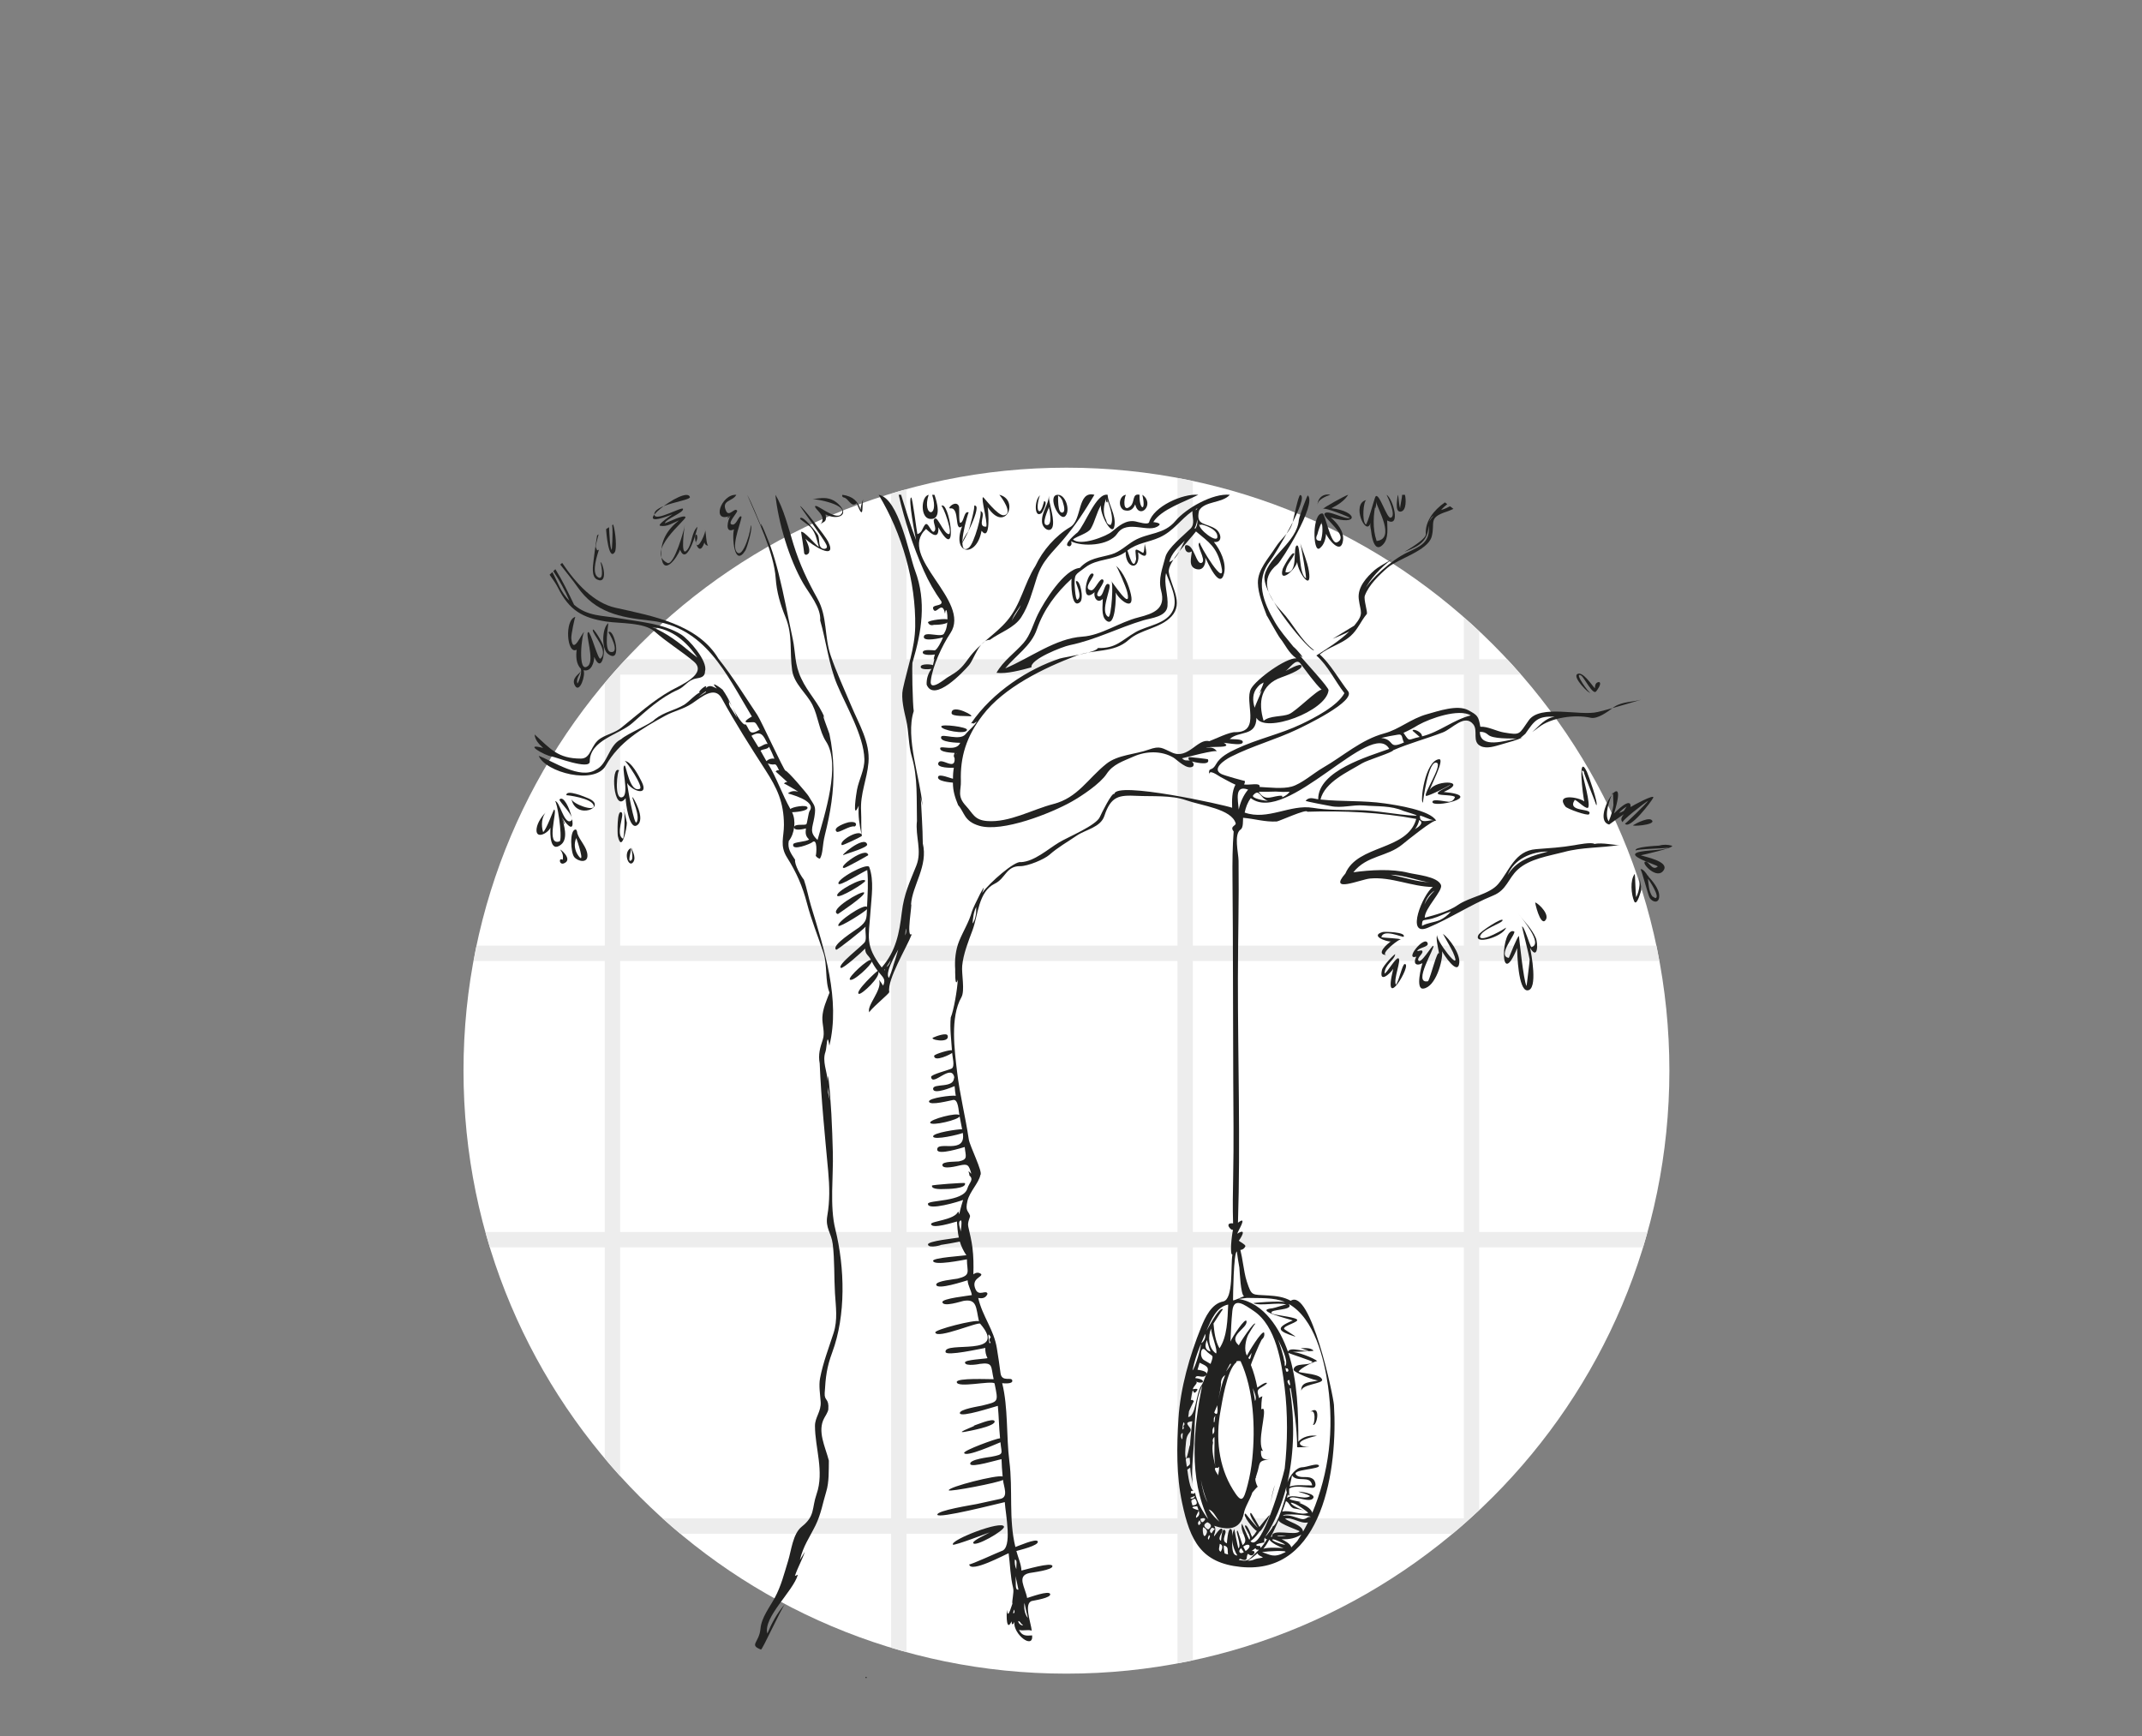<?xml version="1.0" encoding="utf-8"?>
<!-- Generator: Adobe Illustrator 15.1.0, SVG Export Plug-In  -->
<!DOCTYPE svg PUBLIC "-//W3C//DTD SVG 1.1//EN" "http://www.w3.org/Graphics/SVG/1.1/DTD/svg11.dtd">
<svg version="1.1"
	 xmlns="http://www.w3.org/2000/svg" xmlns:xlink="http://www.w3.org/1999/xlink" xmlns:a="http://ns.adobe.com/AdobeSVGViewerExtensions/3.0/"
	 x="0px" y="0px" width="227px" height="184px" viewBox="7.532 644.884 227 184"
	 overflow="visible" enable-background="new 7.532 644.884 227 184" xml:space="preserve">
<rect x="7.532" y="644.884" width="227" height="184" fill="#808080" stroke="none"/>
<defs>
</defs>
<g>
	<defs>
		<path id="SVGID_4_" d="M711.649,529.535c0,35.29,28.607,63.896,63.897,63.896c35.289,0,63.897-28.606,63.897-63.896
			s-28.608-63.897-63.897-63.897C740.257,465.638,711.649,494.245,711.649,529.535"/>
	</defs>
	<clipPath id="SVGID_8_">
		<use xlink:href="#SVGID_4_"  overflow="visible"/>
	</clipPath>
	
		<rect x="233.613" y="4.91" clip-path="url(#SVGID_8_)" fill-rule="evenodd" clip-rule="evenodd" fill="#D1CFC9" width="667.938" height="712.333"/>
	
		<rect x="235.899" y="0.001" clip-path="url(#SVGID_8_)" fill-rule="evenodd" clip-rule="evenodd" fill="#FFFCFA" width="668.002" height="713.587"/>
	
		<rect x="815.919" y="0.001" clip-path="url(#SVGID_8_)" fill-rule="evenodd" clip-rule="evenodd" fill="#EDEDED" width="1.798" height="713.548"/>
	
		<rect x="787.055" y="0.001" clip-path="url(#SVGID_8_)" fill-rule="evenodd" clip-rule="evenodd" fill="#EDEBED" width="1.803" height="713.548"/>
	
		<rect x="758.193" y="0.001" clip-path="url(#SVGID_8_)" fill-rule="evenodd" clip-rule="evenodd" fill="#F2EDED" width="1.804" height="713.548"/>
	
		<rect x="727.962" y="0.001" clip-path="url(#SVGID_8_)" fill-rule="evenodd" clip-rule="evenodd" fill="#EDEDE8" width="1.802" height="713.548"/>
	
		<rect x="699.101" y="0.001" clip-path="url(#SVGID_8_)" fill-rule="evenodd" clip-rule="evenodd" fill="#EDEDED" width="1.799" height="713.548"/>
	
		<rect x="671.613" y="0.001" clip-path="url(#SVGID_8_)" fill-rule="evenodd" clip-rule="evenodd" fill="#EDF0ED" width="1.803" height="713.548"/>
	
		<rect x="642.752" y="0.001" clip-path="url(#SVGID_8_)" fill-rule="evenodd" clip-rule="evenodd" fill="#F0EDED" width="1.804" height="713.548"/>
	
		<rect x="612.519" y="0.001" clip-path="url(#SVGID_8_)" fill-rule="evenodd" clip-rule="evenodd" fill="#EDEDE8" width="1.801" height="713.548"/>
	
		<rect x="581.978" clip-path="url(#SVGID_8_)" fill-rule="evenodd" clip-rule="evenodd" fill="#EDEDED" width="1.801" height="713.548"/>
	
		<rect x="554.797" clip-path="url(#SVGID_8_)" fill-rule="evenodd" clip-rule="evenodd" fill="#EDF2ED" width="1.802" height="713.548"/>
	
		<rect x="525.938" y="0.001" clip-path="url(#SVGID_8_)" fill-rule="evenodd" clip-rule="evenodd" fill="#F0EDED" width="1.803" height="713.548"/>
	
		<rect x="495.704" clip-path="url(#SVGID_8_)" fill-rule="evenodd" clip-rule="evenodd" fill="#EDEDEB" width="1.803" height="713.548"/>
	
		<rect x="236.152" y="685.808" clip-path="url(#SVGID_8_)" fill-rule="evenodd" clip-rule="evenodd" fill="#EBEDED" width="667.875" height="1.798"/>
	
		<rect x="236.152" y="457.082" clip-path="url(#SVGID_8_)" fill-rule="evenodd" clip-rule="evenodd" fill="#EDEDED" width="667.875" height="1.799"/>
	
		<rect x="236.152" y="485.942" clip-path="url(#SVGID_8_)" fill-rule="evenodd" clip-rule="evenodd" fill="#F0F2ED" width="667.875" height="1.801"/>
	
		<rect x="236.152" y="516.176" clip-path="url(#SVGID_8_)" fill-rule="evenodd" clip-rule="evenodd" fill="#EDEBE8" width="667.875" height="1.803"/>
	
		<rect x="236.152" y="545.035" clip-path="url(#SVGID_8_)" fill-rule="evenodd" clip-rule="evenodd" fill="#F2EDED" width="667.875" height="1.804"/>
	
		<rect x="236.152" y="659.406" clip-path="url(#SVGID_8_)" fill-rule="evenodd" clip-rule="evenodd" fill="#F2EDED" width="667.875" height="1.801"/>
	
		<rect x="236.152" y="573.895" clip-path="url(#SVGID_8_)" fill-rule="evenodd" clip-rule="evenodd" fill="#EDEDE8" width="667.875" height="1.806"/>
	
		<rect x="236.152" y="602.754" clip-path="url(#SVGID_8_)" fill-rule="evenodd" clip-rule="evenodd" fill="#EBEDEB" width="667.875" height="1.804"/>
	
		<rect x="236.152" y="632.991" clip-path="url(#SVGID_8_)" fill-rule="evenodd" clip-rule="evenodd" fill="#EDEDED" width="667.875" height="1.8"/>
	<g clip-path="url(#SVGID_8_)">
		<defs>
			<rect id="SVGID_6_" x="809.561" y="575.293" width="94.535" height="138.32"/>
		</defs>
		<clipPath id="SVGID_10_">
			<use xlink:href="#SVGID_6_"  overflow="visible"/>
		</clipPath>
		<polygon clip-path="url(#SVGID_10_)" fill-rule="evenodd" clip-rule="evenodd" fill="#F7F7F7" points="904.097,575.293 
			904.097,713.613 809.561,713.613 		"/>
	</g>
</g>
<g>
	<defs>
		<path id="SVGID_1_" d="M478.036,795.411c0,35.289,28.608,63.897,63.898,63.897c35.289,0,63.897-28.608,63.897-63.897
			c0-35.29-28.608-63.898-63.897-63.898C506.644,731.513,478.036,760.121,478.036,795.411"/>
	</defs>
	<clipPath id="SVGID_12_">
		<use xlink:href="#SVGID_1_"  overflow="visible"/>
	</clipPath>
	
		<rect y="270.786" clip-path="url(#SVGID_12_)" fill-rule="evenodd" clip-rule="evenodd" fill="#D1CFC9" width="667.938" height="712.333"/>
	
		<rect x="2.286" y="265.877" clip-path="url(#SVGID_12_)" fill-rule="evenodd" clip-rule="evenodd" fill="#FFFCFA" width="668.002" height="713.587"/>
	
		<rect x="641.399" y="265.877" clip-path="url(#SVGID_12_)" fill-rule="evenodd" clip-rule="evenodd" fill="#EDF2ED" width="1.8" height="713.548"/>
	
		<rect x="611.163" y="265.877" clip-path="url(#SVGID_12_)" fill-rule="evenodd" clip-rule="evenodd" fill="#F0EDED" width="1.803" height="713.548"/>
	
		<rect x="582.306" y="265.877" clip-path="url(#SVGID_12_)" fill-rule="evenodd" clip-rule="evenodd" fill="#EDEDED" width="1.798" height="713.548"/>
	
		<rect x="553.441" y="265.877" clip-path="url(#SVGID_12_)" fill-rule="evenodd" clip-rule="evenodd" fill="#EDEBED" width="1.803" height="713.548"/>
	
		<rect x="524.58" y="265.877" clip-path="url(#SVGID_12_)" fill-rule="evenodd" clip-rule="evenodd" fill="#F2EDED" width="1.804" height="713.548"/>
	
		<rect x="494.349" y="265.877" clip-path="url(#SVGID_12_)" fill-rule="evenodd" clip-rule="evenodd" fill="#EDEDE8" width="1.801" height="713.548"/>
	
		<rect x="2.539" y="461.838" clip-path="url(#SVGID_12_)" fill-rule="evenodd" clip-rule="evenodd" fill="#EDEDED" width="667.875" height="1.801"/>
	
		<rect x="2.539" y="489.323" clip-path="url(#SVGID_12_)" fill-rule="evenodd" clip-rule="evenodd" fill="#EDF0ED" width="667.875" height="1.803"/>
	
		<rect x="2.539" y="518.185" clip-path="url(#SVGID_12_)" fill-rule="evenodd" clip-rule="evenodd" fill="#F0EDED" width="667.875" height="1.801"/>
	
		<rect x="2.539" y="548.421" clip-path="url(#SVGID_12_)" fill-rule="evenodd" clip-rule="evenodd" fill="#EDEDE8" width="667.875" height="1.798"/>
	
		<rect x="2.54" y="577.283" clip-path="url(#SVGID_12_)" fill-rule="evenodd" clip-rule="evenodd" fill="#EDEDED" width="667.875" height="1.799"/>
	
		<rect x="2.54" y="606.141" clip-path="url(#SVGID_12_)" fill-rule="evenodd" clip-rule="evenodd" fill="#EDF2ED" width="667.875" height="1.801"/>
	
		<rect x="2.539" y="635.001" clip-path="url(#SVGID_12_)" fill-rule="evenodd" clip-rule="evenodd" fill="#F0EDED" width="667.875" height="1.804"/>
	
		<rect x="2.539" y="665.237" clip-path="url(#SVGID_12_)" fill-rule="evenodd" clip-rule="evenodd" fill="#EDEDEB" width="667.875" height="1.799"/>
	
		<rect x="2.54" y="694.099" clip-path="url(#SVGID_12_)" fill-rule="evenodd" clip-rule="evenodd" fill="#EBEDED" width="667.875" height="1.795"/>
	
		<rect x="2.539" y="722.958" clip-path="url(#SVGID_12_)" fill-rule="evenodd" clip-rule="evenodd" fill="#EDEDED" width="667.875" height="1.799"/>
	
		<rect x="2.539" y="751.817" clip-path="url(#SVGID_12_)" fill-rule="evenodd" clip-rule="evenodd" fill="#F0F2ED" width="667.875" height="1.802"/>
	
		<rect x="2.539" y="782.052" clip-path="url(#SVGID_12_)" fill-rule="evenodd" clip-rule="evenodd" fill="#EDEBE8" width="667.875" height="1.803"/>
	
		<rect x="2.539" y="810.911" clip-path="url(#SVGID_12_)" fill-rule="evenodd" clip-rule="evenodd" fill="#F2EDED" width="667.875" height="1.804"/>
	
		<rect x="2.539" y="839.771" clip-path="url(#SVGID_12_)" fill-rule="evenodd" clip-rule="evenodd" fill="#EDEDE8" width="667.875" height="1.806"/>
	<g clip-path="url(#SVGID_12_)">
		<defs>
			<rect id="SVGID_2_" x="575.947" y="841.169" width="94.536" height="138.32"/>
		</defs>
		<clipPath id="SVGID_14_">
			<use xlink:href="#SVGID_2_"  overflow="visible"/>
		</clipPath>
		<polygon clip-path="url(#SVGID_14_)" fill-rule="evenodd" clip-rule="evenodd" fill="#F7F7F7" points="670.483,841.169 
			670.483,979.489 575.947,979.489 		"/>
	</g>
</g>
<path id="witte_bol_5_" fill="#FFFFFF" d="M56.652,758.34c0,35.289,28.607,63.897,63.897,63.897s63.897-28.608,63.897-63.897
	s-28.607-63.897-63.897-63.897S56.652,723.051,56.652,758.34"/>
<path id="ruitjes_5_" fill="#EDEDED" d="M168.711,716.375c-0.48-0.551-0.967-1.096-1.465-1.629h-2.956v-2.963
	c-0.534-0.502-1.077-0.994-1.628-1.479v4.441h-28.717v-18.887c-0.54-0.114-1.084-0.216-1.629-0.317v19.204h-28.717v-18.014
	c-0.545,0.15-1.09,0.299-1.629,0.463v17.551H73.853c-0.763,0.817-1.508,1.652-2.228,2.509v27.837H58.036
	c-0.114,0.539-0.21,1.085-0.311,1.629h13.899v28.717h-12.64c0.151,0.544,0.298,1.091,0.463,1.629h12.177v22.358
	c0.534,0.635,1.071,1.267,1.629,1.88v-24.238h28.717v28.717H77.754c0.616,0.556,1.244,1.098,1.881,1.629h22.335v12.072
	c0.539,0.164,1.084,0.313,1.629,0.463v-12.535h28.717v13.726c0.545-0.102,1.089-0.203,1.629-0.318v-13.407h27.519
	c0.969-0.809,1.907-1.652,2.827-2.517v-27.829h17.361c0.165-0.538,0.312-1.085,0.463-1.629h-17.824v-28.717h19.083
	c-0.1-0.544-0.197-1.09-0.311-1.629h-18.772v-28.717H168.711z M101.97,775.438H73.253v-28.717h28.717V775.438z M101.97,745.092
	H73.253v-28.717h28.717V745.092z M132.316,805.783h-28.717v-28.717h28.717V805.783z M132.316,775.438h-28.717v-28.717h28.717
	V775.438z M132.316,745.092h-28.717v-28.717h28.717V745.092z M162.662,805.783h-28.717v-28.717h28.717V805.783z M162.662,775.438
	h-28.717v-28.717h28.717V775.438z M162.662,745.092h-28.717v-28.717h28.717V745.092z"/>
<path fill="#222221" d="M132.108,700.08c-1.243,1.484-2.883,1.218-4.4,2.104c-0.806,0.472-1.479,1.181-2.398,1.446
	c-1.299,0.377-2.359,0.378-3.343,1.436c-1.67,0.134-3.783,3.579-4.435,4.896c-0.487,0.985-0.795,2.218-1.529,3.055
	c-0.934,1.062-2.171,1.915-2.868,3.165c1.081,0.133,2.563-0.274,3.707-0.581c-0.168-0.84,3.266-2.188,4.048-2.349
	c2.773-0.57,5.14-1.839,7.831-2.641c0.796-0.236,2.427-0.365,2.535-1.487c0.106-1.159-0.42-2.374-0.15-3.51
	c0.405,1.127,1.278,2.705,0.747,3.912c-0.656,1.491-2.755,1.64-3.97,2.341c-1.509,0.871-2.059,1.742-4.005,1.689
	c-0.183,0.497-3.438,0.934-4.028,1.11c-3.294,1.088-7.093,3.485-9.422,6.888c0.376-0.162,0.015,0.239,0.63-0.229
	c-0.312,0.552-0.811,0.872-1.195,1.356c-0.587,0.739-2.45-0.074-2.587,0.271c-0.246,0.609,1.849,0.646,2.019,0.646
	c-0.41,0.968-2.044,0.271-2.12,0.55c-0.134,0.47,1.331,0.501,1.519,0.521c-0.072,0.276-0.145,0.271,0.004,0.572
	c0.088,1.42-1.463-0.213-1.73,0.501c-0.198,0.535,1.422,0.514,1.648,0.499c-0.066,0.385-0.096,0.771-0.089,1.162
	c-0.232-0.026-1.428-0.546-1.567-0.23c-0.226,0.517,1.379,0.626,1.557,0.645c0.006,0.914,0.22,1.562,0.558,2.393
	c0.695,0.759,0.593,1.698,2.244,2.181c2.436,0.712,7.56-1.31,9.774-2.555c1.087-0.61,3.042-1.921,3.707-2.936
	c0.684-1.042,1.742-1.345,2.856-1.845c1.34-0.602,2.986-0.632,4.235,0.111c0.388,0.23,1.484,1.393,2.088,0.913
	c0.101-0.18,0.054-0.349-0.139-0.508c0.03,0.015,2.033,0.552,1.706-0.22c-0.02-0.049-2.016-0.269-2.046-0.226
	c-0.049,0.215,0.021,0.342,0.208,0.381c-0.403-0.124-0.548,0.094-0.911-0.27c0.365-0.072,3.735-0.99,3.714-0.704
	c-0.246-0.387-0.636-0.516-1.169-0.387c0.383-0.232,2.167,0.021,2.153-0.316c-0.174-0.249-0.419-0.327-0.735-0.232
	c0.274-0.153,2.521,0.476,2.479-0.104c-0.02-0.345-1.18-0.257-1.388-0.297c1.021-0.91,2.793-0.224,2.834-2.246
	c0.884,1.704,7.4-0.702,7.639-2.91c0.115-0.25-2.704-3.241-3.053-3.729c0.831,0.718-0.387-0.705-0.666-0.896
	c-0.69-0.859-1.404-1.652-1.963-2.612c-1.227-2.108-2.147-4.411-0.481-6.521c0.528-0.669,4.179-6.784,3.161-6.946
	c-0.183-0.029-0.711,2.556-0.79,2.858c-0.305,1.178-1.194,1.685-1.815,2.672c-0.712,1.132-1.906,2.37-1.879,3.787
	c0.023,1.177,0.562,2.433,0.966,3.522c-0.408-0.802,1.143,2.045,1.396,2.348c0.481,0.577,0.901,1.576,1.714,2.119
	c-1.153-0.05-4.249,2.229-4.794,3.21c-0.763,1.373,1.102,4.615-1.652,4.615c-0.598-0.051-2.197,0.742-2.781,0.96
	c-1.222-0.344-2.227,1.953-3.924,1.212c-1.069-0.467-1.246-0.773-2.501-0.32c-1.406,0.507-3.276,0.54-4.476,1.497
	c-1.969,1.57-3.031,3.602-5.622,4.267c-2.234,0.573-4.664,1.991-7.03,1.801c-1.356-0.11-1.479-0.794-2.242-1.614
	c-0.965-1.037-0.489-1.629-0.53-2.628c-0.081-2.497,0.549-4.685,2.31-6.972c2.246-2.951,6.459-4.99,9.909-6.305
	c1.899-0.725,3.978-0.253,5.558-1.67c1.277-1.146,3.334-1.199,4.546-2.497c1.313-1.41-0.046-3.15-0.286-4.667
	c-0.169-1.076,2.267-3.508,2.88-4.335c1.407,1.167,2.194,1.656,2.658,3.567c0.707,2.915-2.445-2.337-2.244-2.389
	c-0.525,0.137,0.706,1.827,0.224,2.131c-0.613,0.387-0.816-2.004-1.712-1.847c-0.225,0.039-0.085,1.079,0.63,0.655
	c-0.035,0.623-0.418,1.638,0.493,1.876c0.776,0.203,1.022-0.641,0.94-1.216c0.204,0.416,1.575,3.562,1.996,1.622
	c0.242-1.122-0.408-2.438-1.089-3.284c0.998,0.116,0.763-0.982,0.208-1.361c-1.033-0.706-2.167-0.308-1.778-1.962
	c0.58-1.03,2.453-0.764,3.262-1.676C136.087,697.123,133.223,698.746,132.108,700.08
	C131.474,700.837,132.576,699.521,132.108,700.08z M108.852,724.871C108.845,724.65,108.923,724.608,108.852,724.871
	C108.85,724.811,108.868,724.813,108.852,724.871z M143.329,716.661c0.273-0.096,2.244-0.8,2.137-1.212
	c-0.102-0.388-1.526,0.475-1.695,0.536c0.438-0.265,1.099-1.404,1.565-0.799c0.643,0.836,1.519,2.085,2.258,2.785
	c-0.438-0.027-2.705,2.271-3.438,2.578c-0.789,0.329-2.041,0.136-2.711,0.722C140.85,719.311,141.122,717.438,143.329,716.661
	C144.117,716.385,142.796,716.849,143.329,716.661z M140.818,717.679c0.253-0.299,0.303-0.285,0.629-0.475
	c-0.108,0.435-0.286,0.679-0.457,1.226c0.722-1.279-0.438,1.18-0.493,1.448C140.258,719.124,140.244,718.302,140.818,717.679
	C140.829,717.666,140.287,718.255,140.818,717.679z M134.242,700.868c-1.156,0.192-1.541,3.217-2.794,3.566
	c0.438-1.782,2.786-2.568,2.962-4.505C134.46,700.262,134.404,700.575,134.242,700.868
	C134.236,700.869,134.405,700.581,134.242,700.868z M134.615,700.423c0.536,0.052,2.016,0.543,1.927,1.385
	C136.473,702.459,134.556,701.01,134.615,700.423C135.193,700.479,134.599,700.579,134.615,700.423z M134.45,698.722
	C134.172,699.141,134.187,698.847,134.45,698.722C134.394,698.806,134.37,698.76,134.45,698.722z M133.705,700.892
	c-0.731,0.733-2.422,2.057-2.669,3.017c-0.302,1.184-0.787,2.324-0.454,3.565c0.519,1.905-0.734,2.413-2.406,2.835
	c-2.038,0.514-3.938,1.912-5.938,2.039c-2.86,0.182-5.538,2.257-8.177,3.362c1.111-1.363,2.752-2.386,3.348-4.122
	c0.727-2.112,2.057-3.889,3.688-5.377c-0.059,0.308-0.074,3.307,0.896,2.48c0.436-0.371,0.002-2.4-0.418-2.223
	c-0.174,0.074,0.739,1.569,0.164,1.961c-0.298,0.201-0.349-2.391-0.32-1.397c-0.04-1.388,0.062-1.196,1.1-2.002
	c1.306-1.015,2.975-0.692,4.304-1.67c-0.022,1.835,1.632,2.056,1.316,0.051c1.433,1.157,0.662-0.764,0.71-0.925
	c-0.027,0.088-0.04,1.075-0.206,0.976c-1.014-0.608-0.765-0.396-0.708,0.665c-0.303,1.482-0.815-0.739-0.932-0.901
	c1.088-0.829,2.21-0.853,3.409-1.392c1.494-0.672,2.195-1.884,3.49-2.792C133.857,699.629,134.2,700.395,133.705,700.892
	C133.403,701.194,134.18,700.414,133.705,700.892z"/>
<path fill="#222221" d="M145.179,699.979c-0.217,2.385-3.168,3.818-3.623,5.884c-0.436,1.977,4.949,8.28,5.229,7.916
	c-1.412-1.059-2.228-2.83-3.43-4.104c-1.452-1.54-2.397-3.422-0.444-4.994c0.43-0.345,4.189-6.344,3.223-7.295
	C146.07,697.322,145.208,699.658,145.179,699.979C145.155,700.247,145.185,699.911,145.179,699.979z"/>
<path fill="#222221" d="M151.879,725.771c0.562-0.344,3.312-1.177,3.295-1.385c1.724-0.75,3.516-1.215,5.268-1.892
	c0.99-0.383,2.312-2.002,3.223-0.851c0.545,0.689-0.177,1.861,0.799,2.311c0.645,0.298,1.482,0.012,2.115-0.17
	c1.009-0.289,1.689-0.466,2.36-0.775c-0.091,0.025-0.176,0.062-0.273,0.074c0.171-0.147,0.343-0.294,0.514-0.441
	c-0.001,0.002-0.002,0.003-0.003,0.005c0.001-0.003,0.001-0.002,0.003-0.005c0.976-1.395,1.261-1.901,3.135-1.812
	c-1.06,0.142-1.677,1.002-2.398,1.622c0.208-0.141,0.423-0.294,0.66-0.482c1.342-1.062,3.868-1.398,5.521-1.027
	c0.739,0.168,1.854-0.672,2.32-1.023c-0.543,0.151-1.078,0.296-1.572,0.413c-1.879,0.456-6.081-0.84-7.302,0.88
	c-1.066,1.504-0.848,1.591-2.63,1.291c-0.788-0.132-1.744-0.666-2.505-0.608c-0.194-1.143-0.316-1.231-1.273-1.752
	c-1.145-0.624-3.188,0.094-4.354,0.416c-1.754,0.484-2.934,1.604-4.56,2.042c-2.448,0.66-4.343,2.405-6.509,3.648
	c-0.959,0.552-2.264,1.705-3.298,1.988c-0.971,0.267-2.406,0.085-3.404,0.037c0.168-0.528-1.209-0.136-1.653-0.279
	c0.093-0.095,0.121-0.218,0.084-0.366c0.024,0.041-2.142-0.559-2.456-0.716c-1.114-0.548,0.339-1.509,0.995-1.842
	c2.267-1.15,4.752-1.811,7.032-2.899c0.681-0.324,6.229-2.959,5.387-4.036c-0.929-1.186-1.898-2.927-3.008-3.903
	c0.99-0.801,2.29-1.091,3.249-1.938c0.796-0.702,1.086-1.574,1.731-2.339c0.139-0.153-0.351-1.548-0.201-1.951
	c0.42-1.134,1.529-2.204,2.422-2.973c1.068-0.922,4.235-1.778,4.657-3.269c0.41-1.493-0.435-2.006,1.588-2.66
	c0.25-0.081,0.485-0.188,0.72-0.295c-0.12-0.092-0.24-0.183-0.36-0.274c-0.322,0.168-0.64,0.312-0.944,0.391
	c0.2-0.239,0.422-0.433,0.65-0.615c-0.083-0.063-0.166-0.126-0.249-0.189c-1.159,0.8-2.118,2.006-2.024,3.362
	c0.029,0.421-1.066,1.163-2.29,1.898c0.027-0.012,0.057-0.029,0.084-0.04c1.542-0.604,2.394-1.092,2.518-2.752
	c0.161,1.772-0.851,2.168-2.357,2.884c-1.565,0.743-3.893,2.836-4.389,3.848c0.512-1.058,1.665-2.317,2.839-3.175
	c-0.821,0.475-1.538,0.892-1.817,1.139c-0.858,0.758-1.844,1.825-1.693,3.074c0.171,1.42,0.604,1.518-0.476,2.82
	c-0.162,0.105-1.256,0.772-2.294,1.402c0.668-0.288,1.34-0.55,1.766-0.789c-0.946,0.946-2.391,1.854-3.489,2.554
	c1.224,1.059,1.981,2.727,2.974,3.989c-0.739,1.374-3.215,2.641-4.6,3.301c-2.211,1.05-4.628,1.551-6.85,2.6
	c-0.797,0.375-1.71,0.828-2.159,1.632c-0.487,0.874-0.783,0.181-0.744,1.125c0-0.675,0.945,0.084,1.241,0.235
	c0.523,0.27,1.022,0.572,1.564,0.808c-0.383,0.689-0.378,1.674-0.351,2.445c-0.733-0.282-12.354-2.863-12.481-1.459
	c-0.246-0.246-1.406,2.133-1.538,2.435c-0.391,0.9-3.37,2.123-4.31,2.688c-1.204,0.723-2.634,2.035-4.067,2.1
	c-0.616-0.178-3.331,2.18-4.097,3.269c0.705-1.814-0.937,1.444-1.085,1.969c-0.314,1.128-0.916,2.051-1.355,3.128
	c-0.373,0.916-0.491,2.021-0.417,3.004c0.003-0.1-0.057,2.148,0.276,1.073c-0.047,1.053-0.431,3.279-0.747,4.017
	c-0.11,1.135,0.055,2.348,0.127,3.483c-0.119-0.114-1.882,0.396-1.888,0.583c-0.012,0.709,1.812-0.186,1.906-0.318
	c0.029,0.441,0.321,1.452-0.046,1.66c-0.279,0.154-2.216,0.633-2.182,0.893c0.14,1.129,2.284-1.658,2.482,0.198
	c-0.025-0.059-0.046-0.118-0.062-0.181c0.096,1.269-2.263,0.584-2.207,1.263c0.054,0.625,2.057-0.212,2.279-0.307
	c0.03,0.448,0.066,0.645,0.124,1.026c-0.359-0.091-2.9,0.228-2.838,0.61c0.067,0.468,2.283-0.129,2.576-0.174
	c0.537-0.082,0.562,1.209,0.646,1.627c-0.184-0.351-3.179,0.438-3.097,0.788c0.096,0.396,3.098-0.321,3.117-0.687
	c0.094,0.46,0.184,0.921,0.268,1.383c-0.354-0.034-3.147,0.368-3.072,0.766c0.075,0.43,2.824-0.222,3.141-0.38
	c0.406,2.362-2.799,0.754-2.706,1.79c0.053,0.604,2.623-0.219,2.912-0.299c0.09,0.978,0.393,1.31-0.619,1.526
	c-0.207,0.045-1.747-0.033-1.75,0.374c-0.009,0.545,1.661,0.09,1.823,0.056c0.862-0.184,0.975-0.092,1.247,0.878
	c-0.513-0.513-0.203-0.154-0.203,0.187c0.511,0.447-0.032,0.758-0.222,1.393c-0.426,1.42-4.141,1.188-4.171,1.604
	c-0.058,0.792,3.392-0.262,3.722-0.41c0.027-0.062-0.337,1.038-0.396,1.523c-0.029-0.103-0.07-0.202-0.13-0.298
	c-0.332,0.902-2.897,1.021-2.867,1.334c0.065,0.579,2.453-0.2,2.741-0.273c0.043,0.576,0.072,1.136,0.2,1.703
	c-0.36,0.073-3.312,0.368-3.27,0.735c0.055,0.481,1.687-0.001,1.288,0.058c0.699-0.104,1.394-0.227,2.086-0.368
	c0.156,0.519,0.388,1.002,0.693,1.449c-0.396,0.067-3.537,0.263-3.524,0.589c0.023,0.566,3.211-0.095,3.583-0.157
	c0.005,1.338,0.487,1.69-0.99,2.047c-0.247,0.061-2.316,0.229-2.262,0.649c0.085,0.592,2.995-0.384,3.327-0.475
	c0.035,0.585,0.367,1.02,0.449,1.571c-0.349,0.069-3.174,0.362-3.123,0.746c0.074,0.558,2.007-0.089,2.216-0.127
	c1.48-0.272,1.331,0.746,1.66,2.147c-0.47-0.181-4.696,0.891-4.628,1.194c0.164,0.741,4.565-1.169,4.761-0.925
	c3.084,3.599-3.864,1.77-3.674,2.995c0.072,0.472,3.74-0.357,4.214-0.431c-0.018,0.383,0.06,0.744,0.23,1.084
	c-0.304,0.078-2.374,0.163-2.384,0.454c-0.016,0.489,1.772,0.124,1.514,0.159c1.5-0.203,1.21,0.226,1.524,1.617
	c-0.443,0.009-3.918-0.157-3.91,0.296c0.011,0.677,3.594-0.167,4.004,0.139c0.413,2.042,0.45,1.912-1.344,2.366
	c-0.229,0.058-2.437,0.384-2.329,0.813c0.119,0.463,3.563-0.676,4.022-0.792c0.113,1.145,0.118,2.292,0.237,3.435
	c-0.395,0.016-3.89,1.29-3.807,1.557c0.154,0.505,3.446-0.973,3.849-1.134c0.104,1.256,0.453,1.259-0.965,1.536
	c-0.221,0.043-2.384,0.278-2.235,0.779c0.122,0.41,2.924-0.463,3.313-0.521c0.024,0.623,0.04,1.063,0.117,1.836
	c-0.563-0.22-5.8,1.117-5.708,1.463c0.055,0.192,5.297-0.811,5.746-1.104c0.068,0.717,0.608,1.818-0.267,2.009
	c-0.844,0.185-1.688,0.368-2.531,0.553c-0.354,0.077-4.259,0.683-4.158,1.13c0.094,0.447,6.392-1.172,7.145-1.336
	c0.08,1.268,0.84,4.871-0.345,5.184c-0.178,0.048-3.413,1.534-3.426,1.407c0.11,0.986,3.907-1.097,4.18-1.173
	c0.169,1.26,0.171,2.45,0.475,3.679c0.121,0.494-0.157,1.383-0.075,1.697c-0.021-0.086-0.474,1.715-0.562,0.755
	c-0.003-0.643-0.182,1.496,0.182,1.474c0.105-0.007,0.25-0.336,0.308-0.383c-0.027,0.362,0.114,0.432,0.274,0.048
	c-0.136,1.322,2.029,2.972,1.891,1.437c-0.659,0.05-1.077,0.059-1.394-0.582c0.447,0.129,0.914-0.069,1.35,0.076
	c-0.079-0.811-0.88-2.906,0.023-3.144c0.223-0.059,2.038-0.317,1.93-0.733c-0.108-0.421-2.151,0.341-2.442,0.417
	c-0.206-1.152-1.15-2.342,0.246-2.645c0.253-0.055,2.526-0.317,2.434-0.748c-0.094-0.438-2.909,0.406-3.285,0.487
	c0-0.604-0.394-1.508-0.535-2.074c0.28-0.087,2.43-0.582,2.266-1.015c-0.139-0.366-2.087,0.503-2.371,0.591
	c-0.729-2.972-0.248-6.018-0.639-9.093c-0.339-2.702-0.115-5.696-0.76-8.267c0.168,0.026,1.081,0.104,1.075-0.24
	c-0.013-0.523-1.129,0.222-1.254-0.848c-0.107-0.907-0.247-1.729-0.383-2.602c-0.311-1.99-1.521-3.354-1.977-5.341
	c0.501,0.103,0.829-0.042,0.984-0.434c-0.116-0.499-0.908,0.326-1.264-0.475c-0.514-1.156,0.719-1.276,0.602-1.615
	c-0.259-0.206-0.537-0.199-0.836,0.021c0.027-1.047,0.021-1.844-0.098-2.822c-0.093-0.761-0.278-1.49-0.443-2.238
	c-0.111-0.501,0.237-0.999,0.183-1.162c-0.177-0.519-0.529-0.464-0.268-1.561c0.236-0.989,1.201-1.891,1.37-2.748
	c0.296-0.271-1.13-3.08-1.229-3.764c-0.354-2.411-0.955-4.743-1.24-7.166c-0.27-2.281-0.75-5.781,0.456-7.899
	c0.393-0.69,0.003-2.5,0.084-3.335c0.124-1.271,0.653-2.585,1.097-3.777c0.59-1.585,0.615-4.083,2.361-4.928
	c1.147-0.551,1.191-1.869,2.68-1.852c0.826,0.01,2.568-0.734,3.091-1.193c0.947-0.83,1.882-1.339,2.905-2.04
	c0.931-0.638,2.528-0.873,2.929-2.081c0.694-2.107,1.546-2.23,3.447-2.137c1.633,0.081,3.654-0.088,5.214,0.463
	c1.649,0.582,4.801,0.92,5.259,2.445c0.074,0.251-0.668,0.317-0.213,0.863c-0.126,1.647-0.141,3.301-0.125,4.951
	c0.067,7.077,0.046,14.154,0.079,21.232c0.017,3.444,0.065,6.883-0.006,10.327c-0.035,1.675-0.062,3.351-0.01,5.025
	c-1.034-0.11-0.141,0.872-0.006,0.657c-0.154,0.697-0.361,2.686-0.067,2.65c-0.201,1.175,0.137,4.719-0.972,4.965
	c-1.251,0.24-1.906,1.666-2.348,2.755c-1.207,2.982-2.197,6.433-2.397,9.663c-0.184,2.968-0.233,6.011,0.389,8.937
	c0.852,4.015,2.017,6.351,6.203,6.778c8.792,0.9,10.304-10.623,9.888-17.159c-0.062-0.962-2.482-12.445-4.584-11.044
	c-0.715-0.415-1.556-0.509-2.362-0.562c-1.781-0.116-1.76,0.11-2.288-1.475c-0.192-0.576-0.296-1.294-0.401-1.889
	c-0.072-0.489-0.167-0.975-0.283-1.456c0.265-0.035,0.444-0.173,0.538-0.411c-0.038-0.209-0.619-0.47-0.707-0.577
	c0.174-0.194,0.955-1.441-0.159-0.735c0.016-0.226,1.185-2.016,0.073-1.171c0.273-8.601-0.015-17.271-0.006-25.881
	c0.005-4.151,0.122-8.31,0.07-12.461c-0.01-0.852-0.529-2.806,0.217-3.325c0.303-0.182,0.238-0.949,0.262-1.239
	c1.25,0.105,2.308,0.461,3.572,0.39c0.225-0.014,3.206-1.385,3.229-1.032c3.767-0.124,7.836,0.062,11.551,0.761
	c-0.939,3.396-6.202,2.688-7.51,5.785c-1.883,2.149,1.604,0.62,2.621,0.53c2.277-0.203,4.396,0.869,6.644,0.898
	c-1.051,0.747-2.94,5.341-0.52,4.315c2.42-1.013,4.419-2.39,6.922-3.413c1.444-0.59,1.567-1.81,2.621-2.764
	c1.253-1.133,3.266-1.423,4.832-1.833c2.011-0.553,3.986-0.422,5.963-0.767c-0.48,0.083-1.861-0.294-2.687-0.093
	c-0.255-0.238-1.842,0.078-2.137,0.128c-1.409,0.241-2.623,0.309-4.042,0.417c-2.283,0.173-2.817,2.287-4.035,3.707
	c-0.939,1.096-3.038,1.366-4.249,2.203c-0.939,0.666-2.402,1.06-3.521,1.355c-0.039-0.983,1.968-2.872,1.714-3.478
	c-0.384-0.907-2.646-1.076-3.454-1.282c-1.743-0.443-4.065-0.299-5.828-0.054c1.44-1.819,3.578-1.602,5.226-2.976
	c0.258-0.215,3.402-2.774,3.561-2.469c-0.595-1.148-4.33-1.69-5.436-1.85c-2.326-0.336-4.531-0.173-6.835-0.415
	C147.926,727.743,150.39,726.681,151.879,725.771z M165.226,722.738c-0.07-0.066-0.151-0.144,0.002,0.001
	c0.492,0.465,2.364,0.389,3.033,0.409c-1.199,0.222-3.869,1.106-3.901-0.707C164.691,722.415,164.98,722.514,165.226,722.738z
	 M159.462,699.521c-0.157,0.199-0.357,0.418-0.46,0.66C159.07,699.924,159.203,699.692,159.462,699.521z M109.339,775.403
	c0-0.276-0.403-1.087,0.04-1.203C109.506,774.429,109.352,775.159,109.339,775.403z M116.103,814.742
	c0.098,0.537,0.219,1.069,0.362,1.597C116.106,815.934,116.022,815.205,116.103,814.742z M115.665,816.796
	c0.038,0.163,0.205,0.179,0.28,0.328c-0.441,0.03-0.7-0.736-0.307-0.352C115.638,816.771,115.643,816.773,115.665,816.796z
	 M115.147,811.896c0.102,0.416,0.19,0.834,0.275,1.253c0.009,0.028,0.021,0.08,0.04,0.184
	C115.059,813.415,115.233,812.695,115.147,811.896z M115.237,811.173c-0.14-0.329-0.193-0.668-0.16-1.018
	C115.373,810.169,115.217,810.7,115.237,811.173z M115.016,815.828c0.014-0.148-0.23,0.328-0.029-0.387
	C115.057,815.577,115.067,815.706,115.016,815.828z M112.526,786.594c-0.399,0.399,0.236,0.61-0.141,0.619
	C112.203,786.266,112.25,786.059,112.526,786.594z M110.98,741.481c-0.004,0.349-0.14,1.001-0.383,1.259
	c0.056-0.617,0.11-1.18,0.39-1.748C110.985,741.155,110.982,741.318,110.98,741.481z M137.458,790.209
	c0.142-0.261,0.282-0.521,0.424-0.782C138.267,789.197,137.469,790.21,137.458,790.209z M139.003,789.121
	c1.401,3.027,1.574,7.092,1.24,10.352c-0.099,0.963-0.262,1.864-0.486,2.738c-0.462,1.805-0.657,1.989-1.569,0.518
	c-1.525-2.461-1.844-5.529-1.313-8.33c0.137-0.721,0.667-4.39,1.681-5.145C138.512,789.148,138.601,789.064,139.003,789.121z
	 M139.825,788.77c0.117-0.178,0.235-0.355,0.353-0.533C140.109,788.461,140.042,789.196,139.825,788.77z M140.299,791.985
	c0.059,0.203,0.493,1.015,0.235,1.353C140.467,792.885,140.389,792.435,140.299,791.985z M135.486,806.192
	c0.478,0.223,0.503,0.48,0.077,0.774C135.053,806.674,135.028,806.416,135.486,806.192z M135.131,806.061
	c-0.192,0.224-0.325,0.152-0.397-0.214C135.014,805.696,135.459,805.732,135.131,806.061z M135.68,804.923
	c-0.005,0-0.017-0.015-0.054-0.079c0.479,0.105,0.771,0.834,1.161,1.312C136.399,805.825,135.956,805.37,135.68,804.923z
	 M136.925,791.452c0.013-0.379,0.161-0.664,0.445-0.855c-0.344,0.839-0.54,1.732-0.726,2.62
	C136.785,792.531,136.988,791.474,136.925,791.452z M136.214,794.575c0.054-0.211,0.263-0.575,0.312-0.786
	C136.632,794.652,136.529,794.915,136.214,794.575z M136.606,800.449c0.288-0.625-0.031,1.228-0.012,0.703
	C136.177,800.559,136.181,800.324,136.606,800.449z M136.325,794.875c-0.028,0.23-0.056,0.462-0.084,0.692
	c-0.028,0.003-0.055,0.011-0.08,0.024C136.19,794.877,136.121,795.352,136.325,794.875z M136.405,788.313
	c-0.847-0.591-0.87-1.849-0.521-2.646C135.879,786.321,136.626,787.973,136.405,788.313z M136.208,796.07
	c0,0.372,0.092,0.553-0.146,0.806C136.008,796.596,135.978,796.261,136.208,796.07z M136.085,797.759
	C136.1,797.698,136.093,797.724,136.085,797.759c-0.08-0.254-0.032-0.455,0.143-0.604c0.051,0.994-0.105,2.368,0.15,3.263
	C136.185,799.66,135.898,798.552,136.085,797.759z M135.395,785.895c0.51-1.219,1.062-2.523,2.296-2.771
	c-0.074,1.606-0.097,3.399-0.923,4.639c-0.453-0.805-0.555-1.724-0.634-2.624c0.026-0.051,0.977-1.525,0.992-1.51
	C136.746,783.253,135.315,786.096,135.395,785.895C135.56,785.5,135.389,785.909,135.395,785.895z M135.421,786.883
	c0.084,0.28,0.17,0.561,0.254,0.841c-0.018-0.067-0.044-0.169,0.008,0.025c0.046,0.118,0.092,0.237,0.138,0.355
	C135.129,787.916,135.253,787.381,135.421,786.883z M135.254,786.227c0.092,0.42-0.15,0.84-0.421,0.995
	C134.974,786.89,135.114,786.559,135.254,786.227z M135.279,787.955C135.269,787.944,135.263,787.938,135.279,787.955
	c0.738,0.818,0.964,0.308,0.545,1.463c-0.094-0.059-0.297-0.177-0.696-0.408C134.602,788.699,134.787,787.419,135.279,787.955z
	 M135.382,790.519c0.173-0.346-0.841-0.474-0.941-0.487c0.07-0.248,0.144-0.496,0.222-0.742
	C135.366,789.633,135.782,789.74,135.382,790.519C135.39,790.503,135.48,790.328,135.382,790.519z M135.523,804.139
	c-0.019-0.031-0.039-0.078-0.054-0.113c-0.347-0.652-0.542-1.483-0.666-2.319C134.952,802.501,135.19,803.374,135.523,804.139z
	 M134.08,789.371c0.136-0.52,0.042-0.157,0.004-0.013c0.184-0.697,0.437-1.374,0.71-2.04c0.074,0.173-0.604,2.557-0.889,2.788
	c0.057-0.237,0.113-0.476,0.17-0.713C134.069,789.413,134.068,789.417,134.08,789.371z M134.055,793.382
	c-0.07-0.135-0.18-0.179-0.328-0.131c0.354-2.112,0.092-0.118,0.68-1.05c0.165-0.261-0.518-0.095-0.474-0.087
	c0.076-0.381,0.622-0.678,0.343-0.841c0.23,0.126,0.463,0.157,0.697,0.094c0.22-0.305-0.588-0.441-0.771-0.451
	c0.124-0.507,0.827,0.157,1.156-0.351c-0.16,0.313-0.316,0.871-0.478,1.086c-0.617,0.862-0.612,3.37-1.426,3.389
	c0.024-0.167,0.048-0.333,0.072-0.5C133.435,794.554,134.055,793.326,134.055,793.382z M132.833,797.412
	c-0.19-0.132-0.228-0.648,0.035-0.67C132.856,796.966,132.844,797.188,132.833,797.412z M132.847,796.367
	c0.003-0.081,0.015-0.753,0.157-0.76c0.093,0.175,0.069,0.3-0.069,0.374C133.021,796.194,132.992,796.322,132.847,796.367z
	 M133.221,797.665c0.069-0.873,0.494-0.97,0.497-1.241c0.003-0.399-0.918-0.807,0.168-0.931c-0.089,0.885-0.205,1.766-0.249,2.654
	c0.039-0.786-0.387,2.153-0.485,0.996C133.098,798.768,133.205,797.88,133.221,797.665z M133.202,799.598
	c-0.026-0.169,0.111-0.246,0.413-0.232c0.008,0.626,0.171,0.677-0.31,0.951C133.271,800.077,133.236,799.837,133.202,799.598z
	 M133.663,800.387c0.05,0.638,0.152,1.268,0.309,1.888c-0.248-1.011,0.017-3.229,0.085-4.432c0.113-1.993,0.023-4.282,0.877-6.132
	c-0.933,4.536-1.438,9.819,0.641,14.142c-0.502-0.6-1.27-1.96-1.397-2.812c-0.049,0.137-0.191,0.172-0.452,0.077
	c0.047-0.156,0.019-0.208-0.007-0.224c0.036,0.002,0.125-0.01,0.337-0.087c-0.425,0.155-0.636-1.798-0.698-2.175
	C133.432,800.538,133.575,800.499,133.663,800.387z M133.684,803.604c0.154-0.066,0.311-0.13,0.467-0.191
	C134.167,803.602,133.752,803.853,133.684,803.604C133.819,803.512,133.687,803.614,133.684,803.604z M134.187,803.699
	c0.312,0.465,0.216,0.7-0.29,0.707C133.755,803.893,133.654,803.832,134.187,803.699z M134.282,805.688
	c-0.03-0.271,0.398-0.746,0.252-0.775c-0.005-0.001-1.332-0.342-0.131-0.42c0.282,0.74,0.346,0.963-0.118,1.239
	C134.276,805.704,134.277,805.693,134.282,805.688z M134.579,806.085c0.063-0.174,0.133-0.095,0.208,0.237
	c-0.073,0.06-0.139,0.126-0.198,0.198C134.453,806.371,134.45,806.227,134.579,806.085z M135.371,807.439
	c-0.299,0.67-0.455-0.419-0.333-0.729C135.43,806.918,135.541,807.161,135.371,807.439z M135.621,808.044
	c-0.175-0.165-0.021-0.304,0.043-0.498c0.034,0.043,0.068,0.086,0.103,0.13C135.717,807.799,135.669,807.921,135.621,808.044z
	 M135.984,806.759c0.445,0.229,0.314-0.032-0.06,0.61C135.678,807.204,135.698,807.001,135.984,806.759z M136.902,809.322
	c-0.332-0.158-0.112-0.518-0.104-0.838C137.113,808.582,137.148,808.861,136.902,809.322z M137.318,809.501
	c-0.069-0.281-0.099-0.564-0.089-0.851c0.555,0.177,0.352,0.404,0.446,0.96C137.556,809.574,137.437,809.537,137.318,809.501z
	 M138.119,808.045c0.039,0.715,0.341,1.379,0.543,1.669C138.091,809.736,138.1,808.833,138.119,808.045z M138.334,806.913
	c-0.123,0.238-0.184,0.492-0.209,0.746c0.004-0.43-0.022-0.758-0.201-0.758c-0.258,0-0.371,1.38-0.369,1.525
	c-0.773-0.307,0.182-1.217-0.268-1.43c-0.281-0.134-0.354,1.104-0.357,1.16c-0.444-0.217,0.173-0.866,0.151-1.119
	c-0.064-0.667-0.976,0.872-0.884,0.619c-0.07-0.07,0.325-0.706,0.002-1.088c1.275,0.422,2.778,0.579,3.15-1.313
	c0.115-0.69,0.684-1.509,0.898-2.212c0.08-0.1,0.447-0.528,0.575-0.619c-0.121-0.131-0.408-0.979-0.141-0.958
	c-0.126-0.018-0.033-0.062,0.007-0.267c0.486-1.383,0.001-1.452,1.473-1.717c-0.828,0.159-1.03-0.109-0.992-0.891
	c0.075,0.025,0.15,0.037,0.226,0.056c-0.718-0.891,0.395-4.101,0.013-4.467c-0.08-0.02-0.151-0.001-0.216,0.046
	c0.01-0.286,0.018-1.048,0.125-1.375c-0.117,0.024-0.233,0.083-0.346,0.195c-0.157-0.629-0.351-0.842,0.273-1.171
	c0.057-0.03,0.597-0.352,0.548-0.429c-0.111-0.183-0.944,0.426-1.011,0.486c-0.168-0.849-0.367-1.599-0.684-2.401
	c0.032-0.208,0.89-2.25,1.133-2.672c0.254-0.225,0.342-0.481,0.261-0.771c-0.264-0.202-1.699,2.172-1.809,2.444
	c-0.344-0.538-0.15-1.651,0.128-2.208c-0.06,0.12,0.74-1.291,0.759-1.139c-0.053-0.434-1.672,2.026-1.75,2.261
	c-1.224-1.038,0.915-1.778,0.815-2.546c-0.069-0.539-1.557,1.732-1.704,2.151c0.054-1.098,0.089-2.158,0.202-3.26
	c0.156-1.509,1.296-0.638,2.262,0.01c2.38,1.595,2.946,5.46,3.272,8.059c0.349,2.787,0.327,5.857,0.012,8.648
	c-0.227,1.089-2.487,8.979-3.63,7.691c0.15-0.105,0.503-0.343,0.961-1.017c0.19,0.008,0.958-1.424,1.058-1.677
	c0.149-0.391-1.156,1.325-1.067,1.185c-0.107-0.168-0.847-1.539-0.924-1.492c-0.284,0.169,0.688,1.501,0.774,1.583
	c-0.251-0.145-1.312-1.507-1.32-1.506c-0.443,0.063,0.847,1.698,1.195,1.844c-0.144,0.237-0.312,0.453-0.505,0.648
	c-0.028-0.077-0.492-1.363-0.722-1.231c-0.208,0.118,0.768,1.209,0.428,1.514c-0.113-0.156-0.771-1.774-0.788-1.695
	c-0.213,0.981,0.853,1.669,0.075,2.266c-0.051-0.117-0.49-1.539-0.533-1.539c-0.291-0.001,0.47,1.567,0.102,1.886
	C138.675,808.715,138.337,806.906,138.334,806.913z M143.998,790.237c-0.221,0.011-0.165-0.019-0.238-0.415
	c0.065,0.076,0.138,0.098,0.216,0.066C144.095,790.045,144.102,790.161,143.998,790.237z M144.172,791.117
	c0.03,0.174,0.06,0.348,0.089,0.521c-0.032,0.035-0.065,0.045-0.101,0.029C143.911,791.314,143.915,791.131,144.172,791.117z
	 M143.764,789.611c-0.145,0.237-0.061-0.681-0.1-0.495c-0.009,0.027-0.012,0.056-0.011,0.084c-0.128-0.771-0.416-1.646-0.682-2.375
	C143.297,787.507,144.087,789.07,143.764,789.611z M143.906,803.021c-0.165,0.56-0.978,3.563-1.528,3.627
	c0.167,0-0.617,0.959-0.762,1.084c1.041-1.602,1.765-3.41,2.242-5.304C143.827,802.652,143.831,802.861,143.906,803.021z
	 M144.62,804.723C144.676,804.749,144.655,804.739,144.62,804.723c0.403,0.062,0.803,0.14,1.199,0.236
	c-0.146-0.005-1.419-0.493-1.49-0.83c0.453-0.064,1.876,1.054,1.844,1.065c-0.852,0.312-1.852-0.338-2.753-0.128
	c0.142-0.368,0.272-0.739,0.395-1.114C144.214,804.161,144.186,804.52,144.62,804.723c-0.001,0-0.001,0-0.002-0.001
	C144.619,804.723,144.619,804.723,144.62,804.723z M143.552,808.45c0.732,0.353-1.273-0.183-1.178-0.416
	c0.059-0.145,0.918,0.286,1.13,0.393C143.44,808.395,143.356,808.353,143.552,808.45z M141.571,807.803
	c0.037,0.161,0.117,0.212,0.242,0.154c-0.19,0.351-0.42,0.674-0.688,0.971c0.011-0.128-0.085-0.309-0.246-0.208
	c-0.777-0.177,0.755-0.416,0.663-0.374C141.481,808.374,141.51,807.892,141.571,807.803z M142.057,808.028
	c0.164,0.343,1.138,0.812,1.503,0.913c-0.399-0.033-1.567-0.118-2.139,0.057C141.625,808.764,141.846,808.413,142.057,808.028z
	 M143.859,807.663c-0.322,0.022-0.645,0.026-0.967,0.013C142.925,807.53,143.844,807.662,143.859,807.663z M142.348,807.708
	c-0.06,0.013-0.104,0.029-0.146,0.047c0.387-0.742,0.72-1.525,0.834-1.775c0.07,0.412,2.261,1.103,2.216,1.171
	C144.896,807.684,142.217,806.793,142.348,807.708z M139.282,808.774c0.625-0.46,1.012-0.047,0.251,0.471
	C139.449,809.088,139.366,808.932,139.282,808.774z M139.352,809.365c-0.469,0.295-0.664-0.146-0.291-0.425
	C139.158,809.082,139.255,809.224,139.352,809.365z M139.118,810.231c-0.341-0.024-0.389-0.078-0.143-0.161
	c0.966,0.421,0.533-0.307,0.831-0.533c0.126,0.137,0.338,0.234,0.514,0.115c-0.002,0.003-0.004,0.005-0.006,0.008
	c0.093-0.103,0.158-0.181,0.141-0.179c0.108-0.243-0.156-0.277-0.287-0.229c0.765-0.614,0.16-0.061,0.789-0.15
	c-0.395,0.385-0.657,0.64-0.827,0.804c-0.05,0.058-0.103,0.105-0.156,0.148c-0.13,0.123-0.131,0.118-0.074,0.055
	C139.67,810.264,139.413,810.314,139.118,810.231z M141.112,809.985c-0.922,0.119-0.552,0.254-1.363,0.291
	c0.379-0.228,0.728-0.495,1.046-0.802c0.121,0.394,0.945,0.412,0.325,0.509C141.141,809.98,141.175,809.976,141.112,809.985z
	 M143.749,809.365c-0.282,0.149-0.137,0.068-0.049,0.022c-1.206,0.621-1.537,0.242-2.418-0.02
	C141.853,809.247,144.013,809.15,143.749,809.365z M145.013,808.182c0.035-0.053,0.062-0.094-0.007,0.011
	c-0.086,0.129-0.042,0.063-0.001,0.001c-0.209,0.222-0.418,0.442-0.627,0.663c-0.083-0.409-0.744-0.729-1.024-0.861
	c0.889,0.028,1.446-0.12,2.087-0.494C145.298,807.728,145.156,807.954,145.013,808.182z M145.622,807.194
	c-0.034-0.717-1.479-1.009-1.911-1.387c0.847-0.169,1.593,0.571,2.432,0.407C145.979,806.547,145.805,806.873,145.622,807.194z
	 M145.388,805.839c-0.626-0.178-1.205-0.468-1.879-0.342c0.021-0.287,2.987-0.046,2.903,0.139
	C146.029,805.561,145.939,805.996,145.388,805.839z M139.668,782.42c1.258,0.044,2.859-0.082,4.045,0.439
	c-0.637-0.13-3.494,0.063-3.342,0.13c0.717,0.314,2.55-0.126,3.489,0.128c-0.082-0.022-1.26,0.38-1.48,0.4
	c-2.19,0.208,1.962,1.187,2.158,1.295c-2.008,0.822-1.437,1.17,0.214,1.698c0.347,0.107-1.123-0.728-1.142-0.815
	c-0.073-0.352,1.759-0.74,1.338-1.013c-0.454-0.299-2.493-0.424-2.647-0.643c-0.338-0.476,2.46-0.239,1.799-0.983
	c2.725,1.521,3.773,5.853,4.168,8.689c0.638,4.599,0.131,9.171-1.667,13.457c-0.136-0.55-0.972-0.9-1.419-1.086
	c0.817-0.068-1.124-0.224-0.979-0.433c0.325-0.472,2.144,0.568,2.507-0.059c0.27-0.457-1.324-0.686-1.557-0.675
	c-0.139,0.006,1.407,0.39,1.178,0.506c-0.744,0.377-1.7-0.321-2.413,0.157c0.074-0.254,0.108-0.387,0.127-0.468
	c-0.016,0.115-0.014,0.281,0.146,0.188c-0.055,0.031-0.047-0.65-0.037-0.696c0.52-0.406,1.849-0.108,2.438-0.091
	c0.544,0.015,0.354-0.693,0.127-0.894c-0.519-0.451-1.253-0.069-1.726-0.402c-0.978-0.688,2.755-0.631,2.281-1.104
	c-0.227-0.221-1.253,0.208-1.731,0.221c-0.623,0.017-1.288,0.821-1.568,1.595c0.747-3.274,0.754-6.781,0.245-9.944
	c0.032-0.013,0.065-0.025,0.099-0.036c0.321,2.001,0.678,4.224,0.678,6.251c0,0.045,0.737-0.001,1.321-0.037
	c-0.413,0.009-0.878-0.031-1.015-0.287c-0.233-0.436,1.719-0.882,1.805-0.863c-0.628-0.137-1.591,0.079-1.985,0.627
	c0.008-3.087-0.077-6.477-1.059-9.436c0.114,0.1,2.623,0.879,2.555,0.968c-0.351,0.462-1.867,0.012-2.005,0.811
	c-0.048,0.282,2.332,1.242,2.65,1.135c-0.722,0.253-1.948,0.041-1.82,1.186c-0.086-0.792,2.349-0.796,2.198-1.264
	c-0.196-0.605-1.968-0.643-2.492-0.813c0.132-0.419,1.906-1.213,1.98-1.136c-0.295-0.315-2.318-1.093-2.745-0.954
	c0.233-0.068,2.43-0.074,2.345-0.167c-0.365-0.394-1.188-0.202-1.399-0.277c0.11,0.037,0.838,0.307,0.909,0.263
	c-0.39,0.237-1.978-0.457-2.217,0.129c-0.835-2.401-2.542-5.182-5.252-5.585c0.299-0.037,0.597-0.073,0.896-0.11
	C139.604,782.418,139.575,782.417,139.668,782.42z M144.208,802.413l0.249-1.184c0.518,0.814,1.929-0.105,2.135,1.059
	C145.813,802.314,144.96,802.165,144.208,802.413z M138.609,777.497c0.073,0.573,0.162,1.144,0.265,1.712
	c0.044,0.51,0.139,2.842,0.495,3.038c-0.254,0.08-0.96,0.437-1.165,0.437C138.204,782.162,138.261,777.646,138.609,777.497z
	 M171.582,735.119c-0.215,0.06-0.431,0.118-0.646,0.178c-0.116,0.031-0.181,0.049-0.225,0.062c0.07-0.02,0.173-0.048,0.225-0.062
	c-1.492,0.405-2.807,0.95-3.63,2.313C168.004,735.9,169.847,735.119,171.582,735.119z M159.314,742.222
	c0.78-0.22,1.221-0.503,1.981-0.754c-0.324,0.393-0.717,0.698-1.178,0.918c0.127-0.052,0.269-0.109-0.003,0.002
	c-0.199,0.081-0.114,0.046-0.008,0.003c-0.632,0.255-1.275,0.272-1.88,0.608C158.24,742.174,158.342,742.493,159.314,742.222z
	 M158.483,740.745c0.186-0.607,0.531-1.151,1.086-1.484c-0.064,0.062-0.575,0.345,0,0
	C159.12,739.689,158.736,740.173,158.483,740.745z M159.05,738.375C157.783,738.328,159.094,738.376,159.05,738.375
	c-1.408-0.052-2.762-0.528-4.135-0.795C156.217,737.569,158.275,738.357,159.05,738.375z M157.833,721.712
	c-0.115,0.064-0.18,0.102,0.026-0.014c1.224-0.688,4.263-1.759,5.543-1.004c-1.879,0.47-3.268,1.747-5.167,2.219
	c0-0.516-1.078-0.888-0.993-0.581c0.006,0.021,0.653,0.545,0.745,0.643c-1.3,0.271-1.017,0.611-1.716-0.434
	C156.81,722.298,157.33,722.021,157.833,721.712z M155.654,722.738c0.013-0.003,0.012-0.003,0.003,0
	c0.566-0.121,0.412,0.377,0.659,0.825c-1.742,0.778-0.902-0.297-2.406-0.482C154.487,722.943,155.068,722.829,155.654,722.738z
	 M142.669,728.766c-0.125,0-0.24-0.001,0.042,0c0.149,0.001,0.124,0.001,0.056,0.001c0.479,0.038,0.96,0.048,1.441,0.021
	c-0.197,0.273-0.486,0.457-0.798,0.592c0.01-0.05,0.016-0.103-0.001-0.169c-0.971-0.074-1.757,0.733-2.481-0.429
	C141.509,728.794,142.089,728.787,142.669,728.766z M140.357,729.134c0.663-0.74,0.706,0.344,1.544,0.607
	C141.692,729.764,140.014,729.486,140.357,729.134z M138.808,730.674c-0.089-1.093-0.462-2.644,0.996-2.117
	C139.293,729.156,138.974,729.91,138.808,730.674z M159.474,731.801c-0.4-0.056-1.575,0.469-1.452-0.489
	C158.514,731.428,158.975,731.731,159.474,731.801z M157.484,732.749c0.227-0.285,0.368-0.609,0.454-0.972
	C158.485,732.076,157.891,732.513,157.484,732.749z M147.229,729.585c-0.49-0.069-0.939-0.297-1.33,0.149
	c-0.065,0.074,2.443,0.524,2.637,0.566c1.196,0.256,2.321-0.161,3.53-0.062c1.39,0.117,2.887-0.002,4.193,0.577
	c0.153,0.067,1.869,0.536,1.274,0.505c-2.065-0.089-4.029-0.569-6.135-0.591c-1.59-0.018-3.176,0.015-4.742-0.243
	c-2.396-0.396-4.781,1.372-7.22,0.504c0.124-0.559,0.3-1.065,0.648-1.53c3.829,2.92,12.823-8.49,14.674-5.222
	C152.619,725.023,147.2,726.537,147.229,729.585z"/>
<path fill="#222221" d="M135.812,789.451c-0.017,0.045-0.026,0.075-0.045,0.125C135.612,789.41,135.722,789.428,135.812,789.451z"/>
<path fill="#222221" d="M134.765,808.637c-0.066-0.116-0.132-0.233-0.198-0.35c0.016-0.014,0.017-0.034,0.023-0.051
	c0.073,0.155,0.19,0.375,0.4,0.719C134.916,808.849,134.84,808.743,134.765,808.637z"/>
<path fill="#222221" d="M141.105,809.26c-0.002,0.02-0.003,0.04,0.001,0.062c-0.041-0.011-0.075-0.022-0.118-0.032
	C141.025,809.289,141.064,809.277,141.105,809.26z"/>
<path fill="#222221" d="M178.638,719.762c-0.016,0-0.104,0.066-0.222,0.156c1.057-0.295,2.145-0.625,3.045-0.892
	C180.579,719.271,179.442,719.242,178.638,719.762z"/>
<path fill="#222221" d="M112.458,787.989c-0.138-0.227-0.132-0.343,0.017-0.349C112.468,787.757,112.463,787.873,112.458,787.989
	C112.443,787.877,112.46,787.873,112.458,787.989z"/>
<path fill="#222221" d="M110.88,769.349C110.741,769.515,110.655,769.672,110.88,769.349
	C110.88,769.349,110.831,769.42,110.88,769.349z"/>
<path fill="#222221" d="M138.061,789.075C138.164,788.864,138.454,789.054,138.061,789.075
	C138.082,789.033,138.079,789.074,138.061,789.075z"/>
<path fill="#222221" d="M136.764,801.104C136.805,800.779,136.948,800.966,136.764,801.104
	C136.773,801.034,136.803,801.074,136.764,801.104z"/>
<path fill="#222221" d="M135.997,808.358c-0.155-0.079-0.15-0.216,0.017-0.41C136.154,808.042,136.148,808.179,135.997,808.358
	C135.973,808.34,136.023,808.241,135.997,808.358z"/>
<path fill="#222221" d="M143.988,790.806c-0.088-0.393-0.127-0.189,0.095-0.251C144.197,790.756,144.166,790.84,143.988,790.806
	C143.969,790.723,144.032,790.801,143.988,790.806z"/>
<path fill="#222221" d="M143.398,806.016c0.221,0.136,0.442,0.271,0.665,0.402C143.806,806.33,143.584,806.196,143.398,806.016
	C143.522,806.104,143.407,806.026,143.398,806.016z"/>
<path fill="#222221" d="M146.369,727.451c0.422-0.248,0.206-0.121-0.647,0.383C145.937,727.706,146.153,727.579,146.369,727.451
	C146.419,727.42,146.159,727.581,146.369,727.451z"/>
<path fill="#222221" d="M150.889,737.784c-0.144,0.063-0.286,0.127-0.43,0.19C150.75,737.662,151.473,737.658,150.889,737.784
	C150.802,737.805,150.998,737.761,150.889,737.784z"/>
<path fill="#222221" d="M96.055,775.139c0.01,0.035,0.012,0.046-0.001-0.007c-0.605-2.428-0.192-5.62-0.261-8.134
	c-0.073-2.723-0.179-5.409-0.487-8.117c-0.033,0.189-0.054,0.381-0.06,0.573c-0.053-1.025-0.602-2.11-0.232-3.119
	c0.151-0.413,0.153-2.264,0.411-0.646c1.185-4.873-0.535-10.168-1.948-14.817c-0.274-0.905-0.441-1.877-0.751-2.767
	c-0.294-0.351-1.022-1.607-0.932-2.111c-0.459-0.704-0.82-1.176-0.673-1.993c0.63-0.771,0.79-2.182,0.35-3.048
	c0.228,0,1.702-0.099,1.638-0.492c-0.059-0.354-1.671-0.065-1.81,0.165c-0.877-1.545-1.429-3.274-2.4-4.854
	c0.907,0.378,0.689-0.336,1.197,0.748c-0.133-0.047-0.255-0.008-0.367,0.115c0.005-0.015,1.284,1.164,1.242,1.123
	c-0.141-0.018-0.261,0.037-0.361,0.162c0.012-0.05,1.415,0.763,1.516,0.872c-0.419-0.14-0.783-0.085-1.093,0.164
	c-0.009,0.038,3.09,0.73,2.301,1.865c-0.139,0.199-0.262,1.395-0.358,1.403c-0.155,0.159-1.334-0.108-1.28,0.363
	c0.044,0.39,1.095,0.13,1.246,0.08c-0.06,0.512-0.053,0.815,0.336,1.173c-0.301,0.258-1.624,0.261-1.684,0.508
	c-0.188,0.78,1.85-0.064,2-0.199c0.599-0.538,0.466,1.236,0.387,1.416c0.077,0.159,0.323,0.31,0.445,0.31
	c0.348-0.6,0.232-1.342,0.526-2.517c0.59-2.358,0.963-4.583,0.902-7.01c-0.031-1.24-0.159-2.485-0.426-3.697
	c-0.036-0.166-0.99-2.572-0.5-1.688c-0.615-1.567-1.786-2.671-2.478-4.176c-0.732-1.495-0.594-2.755-0.909-4.211
	c-0.5-2.309-0.921-4.636-1.498-6.928c-0.251-0.998-0.536-1.988-0.887-2.956c-0.104-0.29-1.264-3.217-0.927-1.973
	c-0.478-1.097-1.001-2.487-1.515-3.406c1.08,2.57,2.826,6.073,3.024,8.852c0.105,1.481,0.492,2.785,1.05,4.15
	c0.773,1.885,0.409,3.654,0.694,5.612c0.208,1.443,1.527,2.414,2.155,3.664c0.593,1.179,0.728,2.795,1.436,3.87
	c1.608,2.445-0.171,7.812-0.902,10.432c-0.904-0.841-0.538-1.228-0.334-2.434c0.208-1.236-0.014-1.171-0.609-2.204
	c-0.144-0.25-2.252-2.736-2.451-2.7c-0.157,0-2.61-5.349-2.978-5.896c-1.328-1.979-2.632-4.097-4.117-5.956
	c-2.18-3.676-7.007-4.546-10.922-5.416c-2.263-0.503-4.148-2.508-5.651-4.753c-0.067,0.06-0.138,0.114-0.205,0.175
	c0.664,0.86,1.337,1.666,1.812,2.353c1.879,2.719,4.479,3.241,7.678,3.583c5.863,0.628,8.054,5.574,10.818,10.169
	c-0.046,0.023-1.135,0.621-0.427,0.621c0.883,0,0.673-0.222,1.259,0.771c-1.125,0.675-1.02,0.104-1.471-0.562
	c-0.31,0.21-1.056-1.115-1.4-1.771c0.184,0.353,0.347,0.715,0.478,1.067c-0.224-0.338-0.441-0.679-0.657-1.022
	c0.011,0.02-0.006-0.004-0.093-0.145c-0.324-0.68,0.207-0.137-0.466-1.076c0.24,0.311,0.46,0.659,0.657,1.021
	c-0.042-0.083-0.073-0.146-0.09-0.179c-0.248-0.553-0.546-1.078-0.894-1.574c-0.149-0.153-1.511-1.101-0.608-0.119
	c-0.446-0.195-0.748-0.449-1.192-0.034c0.382-0.7-1.086,0.559-0.569,0.421c-0.664,0.344-1.073,0.907-1.686,1.324
	c-1.079,0.637-2.066,0.734-3.114,1.539c-0.406,0.508-2.941,1.525-3.585,2.123c-1.343,0.64-1.397,2.636-2.682,3.236
	c-1.669,1.056-4.524-0.902-6.049-1.477c0.713,1.748,5.933,3.123,7.105,1.037c1.4-2.491,3.778-3.907,6.3-5.285
	c0.953-0.521,1.92-0.682,2.849-1.306c0.979-0.657,2.39-1.91,3.142-0.537c1.432,2.613,3.022,5.107,4.636,7.611
	c1.206,1.87,1.945,3.37,1.954,5.791c0.005,1.331-0.472,2.188,0.336,3.472c0.99,1.573,1.636,3.039,2.107,4.849
	c0.466,1.786,1.163,3.475,1.74,5.224c0.439,1.33,0.154,3.027,0.649,4.238c-0.322,0.847-0.716,1.688-0.759,2.609
	c-0.037,0.789,0.304,1.599,0.044,2.372c-0.285,0.851-0.505,1.57-0.326,2.525c0.158,3.816,0.553,7.647,0.902,11.454
	c0.145,1.58,0.177,3.112-0.095,4.676c-0.231,1.33,0.422,1.789,0.573,3.01c0.21,1.688,0.135,3.49,0.237,5.198
	c0.088,1.448,0.308,2.81-0.147,4.225c-0.526,1.639-1.107,3.096-1.434,4.801c-0.149,0.778,0.013,1.71,0.066,2.495
	c0.069,1.021-0.604,1.622-0.604,2.541c0,2.315,1.004,4.839,0.169,7.239c-0.525,1.507-0.126,2.299-1.57,3.444
	c-0.949,0.753-1.103,2.524-1.447,3.632c-0.428,1.376-0.73,2.645-1.412,3.907c-0.536,0.995-1.409,2.086-1.513,3.264
	c-0.134,1.518-1.257,1.71,0.051,2.222c0.164,0.002,2.062-4.197,2.547-4.821c-0.839,0.952-1.386,1.972-1.873,3.125
	c-0.459-1.733,2.741-4.484,3.236-6.233c-0.072,0.048-0.239,0.085-0.314,0.12c0.31-0.925,0.738-1.622,1.053-2.551
	c-0.18,0.287-0.355,0.577-0.527,0.869c0.365-1.506,0.997-2.336,1.658-3.671c0.607-1.251,0.76-2.358,1.137-3.578
	c0.314-1.016,0.259-2.282,0.277-3.285c-0.391-1.5-1.246-3.117-0.491-4.507c0.064-0.117,0.415-0.668,0.433-0.918
	c0.095-1.218-0.437-0.857-0.384-1.739c0.1-1.712,0.221-2.743,0.796-4.292C97.19,784.265,97.066,779.235,96.055,775.139z
	 M82.3,718.26c-0.248,0.158-0.495,0.316-0.743,0.475C82.248,718.177,82.495,718.019,82.3,718.26z M87.166,722.853
	c1.066-0.613,1.269-0.001,1.718,0.865c-0.334-0.06-0.659,0.306-0.982,0.336C87.662,723.649,87.417,723.249,87.166,722.853z
	 M88.13,724.432c0.229-0.178,0.756-0.134,0.905-0.414c0.207,0.411,0.396,0.831,0.569,1.258c-0.336-0.044-0.62,0.044-0.852,0.263
	C88.541,725.172,88.333,724.803,88.13,724.432z M95.285,760.662c-0.006-0.202-0.011-0.403-0.017-0.605
	c0.064,0.499,0.136,0.996,0.216,1.493L95.285,760.662z"/>
<path fill="#222221" d="M92.654,706.702c0.642,1.108,1.904,2.57,1.799,3.935c0.632,2.182,0.918,4.696,1.782,6.768
	c0.947,2.264,2.832,5.435,2.901,7.907c0.032,1.141-0.573,2.166-0.783,3.262c-0.068,0.356-0.542,3.391,0.182,1.688
	c-0.068,1.11,0.061,1.939,0.298,3.031c-0.398-0.513-2.496,0.768-2.08,1.147c0.068,0.062,2.102-0.905,2.118-0.983
	c-0.105-0.633-0.038-1.864-0.083-2.597c-0.114-1.872,0.624-3.356,0.782-5.167c0.187-2.15-1.019-4.089-1.832-6.03
	c-0.737-1.758-1.565-3.526-2.18-5.33c-0.684-2.007-0.329-4.102-1.39-6.003c-1.068-1.918-1.888-3.643-2.542-5.749
	c-0.518-1.668-1.063-3.888-1.922-5.266C90.018,700.279,91.155,704.109,92.654,706.702C93.042,707.372,92.058,705.672,92.654,706.702
	z"/>
<path fill="#222221" d="M105.322,734.242c-0.003-1.61-0.14-3.247-0.206-4.839c0.057,0.289,0.115,0.578,0.178,0.866
	c-0.218-2.884-1.846-7.207-0.928-10.031c-0.107-0.51-0.229-5.238-0.111-5.223c0.945-3.187,1.48-6.406,0.257-9.651
	c-0.649-1.721-1.718-7.669-3.864-8.049c2.476,4.102,3.952,9.188,3.874,13.979c-0.036,2.274-0.842,4.403-1.312,6.623
	c-0.205,0.965,0.135,2.321,0.351,3.248c0.297,1.281,0.233,2.674,0.603,3.92c0.644,2.171,0.489,4.555,0.543,6.796
	c-0.192,1.646,0.565,3.147-0.069,4.738c-0.704,1.763-1.304,2.976-1.538,4.954c-0.26,2.186-0.619,4.107-2.129,5.833
	c-1.787-2.363-1.374-3.156-1.187-5.958c0.107-1.573,0.393-3.225-0.13-4.677c-0.187-0.528-3.594,1.328-3.246,1.783
	c0.178,0.221,2.618-1.317,3.033-1.471c0.129,1.326,0.034,2.585-0.023,3.91c-0.281-0.415-3.313,1.652-3.032,2.003
	c0.144,0.183,2.833-1.496,3.023-1.771c-0.037,1.031-0.024,1.295-0.839,1.94c-0.319,0.253-3.04,1.912-2.419,2.363
	c0.085,0.064,2.827-2.095,3.114-2.446c-0.085,0.451,0.132,1.211-0.062,1.599c-0.194,0.38-3.03,2.473-2.557,2.771
	c0.205,0.131,2.285-1.73,2.572-2.05c0,0.649,0.372,0.672,0.62,1.223c-0.253-0.204-2.451,1.807-2.246,2.054
	c0.291,0.351,2.357-1.611,2.321-1.916c0.181,0.358,0.396,0.695,0.646,1.011c-0.066-0.056-2.483,2.224-2.012,2.428
	c0.286,0.124,2.376-1.846,2.052-2.376c0.488,0.637,0.854,0.789,0.521,1.507c-0.127-0.215-0.271-0.419-0.429-0.612
	c0.4,1.047-1.406,2.78-1.021,3.458c-0.103-0.181,2.026-1.939,2.104-2.153c-0.242-1.352,1.83-4.691,2.401-6.171
	c-0.665,0.6,0.085-3.404-0.095-3.123C104.213,738.687,105.916,736.665,105.322,734.242
	C105.32,733.124,105.346,734.342,105.322,734.242z M101.31,747.761C101.212,747.641,101.31,747.4,101.31,747.761
	C101.263,747.703,101.31,747.695,101.31,747.761z M101.487,747.338c0.163-0.231,0.307-0.479,0.453-0.716
	C101.828,746.949,101.684,747.248,101.487,747.338z M102.228,747.115c-0.128,0.479-0.29,0.944-0.488,1.397
	c-0.477-0.477,0.706-2.5,0.983-3.014C102.572,746.042,102.407,746.581,102.228,747.115
	C102.091,747.599,102.374,746.599,102.228,747.115z M103.461,744.016c0.022-0.252,0.046-0.504,0.068-0.756
	C103.591,743.52,103.568,743.771,103.461,744.016C103.47,743.763,103.495,743.894,103.461,744.016z"/>
<path fill="#222221" d="M121.694,701.338c0.178-0.177-1.822,1.437-0.775,1.437c0.178-0.123,0.218-0.3,0.119-0.531
	c1.191,0.605,4.024,0.496,4.895-0.812c1.066-1.586,3.396,0.062,4.433-0.876c0.295-0.267-0.579-0.35-0.614-0.346
	c0.844-1.36,3.337-2.149,4.769-2.894c-1.651-0.148-4.745,1.235-5.206,2.893c-0.091,0.343-1.191-0.019-1.439-0.067
	c-1.009-0.199-1.758,0.453-2.495,1.071c-0.627,0.526-3.386,1.584-4.141,0.829c0.459-0.355,1.604-0.646,1.892-1.139
	c0.458-0.781,0.607-1.704,1.079-2.475c-0.165,0.879,1.224,3.479,1.426,2.179c0.184-1.176-0.642-2.213-0.725-3.291
	C123.696,697.084,122.529,700.503,121.694,701.338C121.503,701.527,121.917,701.114,121.694,701.338z M124.794,697.618
	c0.243,0.558,0.867,2.312,0.442,2.896c-0.265-0.012-0.425-0.184-0.481-0.517C124.365,699.223,124.487,698.399,124.794,697.618
	C125.134,698.397,124.571,698.187,124.794,697.618z"/>
<path fill="#222221" d="M126.483,728.369C126.427,728.391,127.086,728.134,126.483,728.369
	C126.465,728.376,126.558,728.34,126.483,728.369z"/>
<path fill="#222221" d="M183.333,734.495c-0.15,0.011-2.754,0.123-2.439,0.534c-0.137-0.18,3.327-0.237,3.465-0.324
	c-0.557,0.354-3.357,0.208-3.543,0.691c-0.158,0.411,2.163,1.117,2.407,1.296c-0.623,0.606-1.004-0.732-1.388-0.468
	c-0.303,0.209,1.37,1.961,2.027,0.839c0.534-0.911-1.989-1.377-2.451-1.544c0.207-0.04,3.648-0.815,3.311-1.016
	C184.259,734.369,183.796,734.366,183.333,734.495C182.56,734.549,183.764,734.465,183.333,734.495z"/>
<path fill="#222221" d="M182.117,737.654c-0.033-0.137-0.551-0.824-0.739-0.633c0.102-0.104,0.81,2.765,0.993,3.031
	c0.3,0.436,0.959,0.611,0.998-0.161C183.41,739.089,182.614,738.185,182.117,737.654
	C182.083,737.517,182.464,738.025,182.117,737.654z M182.618,739.845c-0.354-0.551-0.378-1.229-0.443-1.857
	c0.102,0.123,1.356,2.001,0.78,2.073C182.842,739.988,182.73,739.916,182.618,739.845
	C182.528,739.705,182.918,740.15,182.618,739.845z"/>
<path fill="#222221" d="M181.159,737.477c0.256,0.706,0.135,1.81-0.232,2.48c-0.073-0.297-0.11-2.527-0.158-2.462
	c-0.512,0.671-0.367,2.18-0.054,2.897c0.278,0.618,0.749-1.202,0.749-1.203C181.485,738.664,181.172,737.513,181.159,737.477
	C181.337,737.969,181.121,737.373,181.159,737.477z"/>
<path fill="#222221" d="M168.444,741.709c0.284,0.394,2.727,3.238,1.363,3.54c-0.168-0.234-0.765-2.262-0.978-2.18
	c-0.018,0.007,0.768,3.14,0.804,3.469c0.022,0.207-0.327,2.824-0.32,2.835c-0.338-0.543-0.802-5.299-0.811-5.299
	c-0.157,0.003-0.927,1.982-1.071,2.316c-1.335-0.194,0.884-2.664,0.554-2.804c-1.364-0.578-1.618,6.55,0.335,1.76
	c-0.017,0.595,0.115,4.475,1.062,4.485c1.197,0.01,0.405-4.041,0.299-4.507c0.812,1.373,0.875-0.426,0.607-1.052
	C169.865,743.286,169.072,742.558,168.444,741.709C168.406,741.656,169.095,742.59,168.444,741.709z"/>
<path fill="#222221" d="M170.231,740.507c-0.056-0.023,0.521,2.476,1.054,1.924C171.837,741.866,170.675,740.694,170.231,740.507
	C170.171,740.481,170.634,740.677,170.231,740.507z"/>
<path fill="#222221" d="M170.677,741.441c0.121,0.133,0.319,0.359,0.36,0.562C170.875,741.857,170.752,741.655,170.677,741.441z"/>
<path fill="#222221" d="M182.735,729.414c0.182-0.438-2.227,0.86-2.399,0.994c0.091-1.228-1.681,0.598-1.756,0.68
	c1.763-5.682-2.639,0.622-0.517,1.174c-0.015-0.004,1.325-0.96,1.572-1.096c-0.333,0.363-0.371,0.653-0.115,0.871
	c-0.33-0.054,2.408-2.169,2.68-2.299c-0.175,0.297-2.43,2.471-2.46,2.427C180.228,732.872,182.586,729.773,182.735,729.414
	C182.797,729.264,182.454,730.098,182.735,729.414z M178.527,730.13c-0.089,0.62-0.26,1.216-0.513,1.789
	c-0.502-0.728,0.126-2.355,0.419-3.028C178.511,728.712,178.502,730.66,178.527,730.13
	C178.498,730.786,178.539,729.875,178.527,730.13z M179.617,730.809c-0.157,0.098-0.325,0.17-0.506,0.215
	c0.233-0.266,0.504-0.49,0.812-0.675C179.821,730.502,179.719,730.655,179.617,730.809
	C179.547,730.861,179.8,730.714,179.617,730.809z"/>
<path fill="#222221" d="M180.617,732.323c-0.255,0.162,2.232-0.005,2.024-0.45C182.394,731.345,180.884,732.155,180.617,732.323
	C180.504,732.395,181.183,731.969,180.617,732.323z"/>
<path fill="#222221" d="M175.415,726.834c0.076,0.298,1.311,3.37,1.283,3.378c0.277-0.076-0.854-3.254-0.995-3.546
	c-1.027-2.111-0.415,2.601-0.274,3.146c-0.592-0.466-3.078-0.871-2.008,0.535c0.194,0.255,2.367,1.021,2.506,0.827
	c0.521-0.727-2.424-0.139-1.506-1.531c0.307,0.1,1.104,0.943,1.378,0.846c0.398-0.142-0.57-3.487-0.629-3.926
	C175.324,726.529,175.405,726.619,175.415,726.834C175.485,727.109,175.385,726.72,175.415,726.834z"/>
<path fill="#222221" d="M160.457,743.843c-0.043-0.032,0.88,1.547,1.054,1.944c1.191,2.71-2.09-1.606-1.629-1.829
	c-0.289,0.14,0.151,1.717,0.15,1.984c-0.169-0.486-0.868,2.45-1.161,2.921c-1.721,0.354,0.812-3.64,0.553-3.749
	c-0.152-0.063-1.344,2.039-1.586,1.528c-0.146-0.31,0.641-0.762,0.393-1.019c-0.075-0.078-0.521,0.094-0.503,0.043
	c0.132-0.404,1.278-0.396,1.094-0.853c-0.342-0.841-2.518,1.865-1.193,1.447c-0.348,0.649-0.097,1.073,0.649,0.693
	c-0.098,0.268-0.777,2.788,0.084,2.692c1.302-0.146,2.101-2.935,1.998-3.955c0.089,0.213,1.679,2.708,1.822,1.214
	C162.276,745.925,161.159,744.367,160.457,743.843C160.401,743.801,161.041,744.279,160.457,743.843z"/>
<path fill="#222221" d="M154.946,744.658c-0.37,0.178-1.736,1.437-0.433,1.426c-0.921,0,1.462-1.893,1.493-1.617
	c-0.02-0.167-1.788-0.178-2.087-0.271c0.216-0.952,2.293,0.074,2.366-0.049c0.297-0.504-2.041-0.547-2.206-0.501
	C152.677,744.041,154.423,744.678,154.946,744.658C154.657,744.797,154.74,744.666,154.946,744.658z"/>
<path fill="#222221" d="M156.391,747.042c-0.254,0.031-0.604,1.83-0.933,2.198c-0.274-0.617,0.602-2.615,0.281-2.801
	c-0.269-0.155-1.16,1.445-1.47,1.616c-0.022-0.948,1.042-1.417,1.118-2.042c0.019-0.149-1.293,1.192-1.398,1.646
	c-0.349,1.504,0.872,0.393,1.195-0.11C153.951,752.486,157.268,746.97,156.391,747.042
	C156.383,747.043,156.521,747.031,156.391,747.042z"/>
<path fill="#222221" d="M167.14,743.181c-0.012,0.036-2.583,1.594-2.767,0.979c0.115-0.803,2.398-1.44,2.399-1.765
	c0.001-0.338-2.365,1.184-2.563,1.567C163.631,745.08,166.817,744.162,167.14,743.181
	C167.165,743.107,167.031,743.513,167.14,743.181z"/>
<path fill="#222221" d="M175.099,716.472c0.295,0.164,1.237,2.117,1.583,1.681c0.105-0.132,0.617-0.793,0.343-0.991
	c-0.322-0.002-0.479,0.221-0.47,0.667c-0.291-0.279-1.307-1.887-1.876-1.509c-0.515,0.342,1.283,2.157,1.394,1.966
	C175.984,718.438,174.214,715.978,175.099,716.472C175.458,716.672,174.966,716.397,175.099,716.472z"/>
<path fill="#222221" d="M147.167,698.457c-0.075-0.624,0.931-1.007,1.353-1.142C147.575,697.128,147.101,697.895,147.167,698.457
	C147.106,697.945,147.177,698.54,147.167,698.457z"/>
<path fill="#222221" d="M147.378,702.991c0.472-0.354,0.641-0.981,0.685-1.538c0.219,0.546,1.559,2.279,1.79,0.737
	c0.15-1.002-0.617-1.881-1.295-2.478c3.056,0.962,2.862-0.658,0.06-0.973c0.665-0.314,1.393-0.786,1.792-1.425
	c-0.255,0.041-2.703,1.401-2.705,1.529c0.006-0.335,2.958,0.888,2.888,0.919c-0.511,0.224-2.417-0.945-2.697-0.443
	c-0.229,0.412,2.713,2.38,1.343,3.031c-0.699,0.332-1.241-3.022-1.553-3.053C146.569,699.188,146.644,703.535,147.378,702.991
	C147.815,702.663,147.33,703.027,147.378,702.991z M147.143,701.501c0.112-0.44,0.264-0.866,0.455-1.278
	c0.138,0.658,0.102,1.331-0.096,1.973C147.022,702.213,146.902,701.981,147.143,701.501
	C147.217,701.072,147.101,701.693,147.143,701.501z"/>
<path fill="#222221" d="M144.135,704.527c0.059-0.103,0.651-0.894,0.548-0.999c-0.237-0.242-1.177,1.487-1.226,1.674
	c-0.418,1.568,1.326,0.121,1.54-0.755c0.132,1.183,1.601,3.185,1.245,0.951c-0.157-0.994-0.659-2.165-0.911-2.933
	c0.11,0.341,0.698,3.762,0.597,3.701c-0.783-0.472-0.559-3.479-0.928-3.479c-0.54-0.001,0.231,3.11-1.243,2.831
	C143.796,705.16,143.922,704.83,144.135,704.527C144.3,704.236,144.015,704.738,144.135,704.527z"/>
<path fill="#222221" d="M161.158,729.846c-0.296,0.035-1.753-0.365-1.823-0.01c-0.156,0.784,5.837-0.598,1.193-1.027
	c2.949-1.308-1.388-1.365-1.574,0.056c0.06-0.45,1.765-3.594,1.076-3.526c-1.504,0.168-2.027,4.595-1.711,4.595
	c0.005,0,0.578-4.629,1.49-4.213c0.6,0.273-1.513,3.418-1.148,3.501c0.239,0.055,2.55-1.103,2.578-1.204
	c-0.067,0.24-1.648,0.756-1.287,1.011c0.237,0.169,1.758,0.072,1.766,0.345C161.624,729.635,161.437,729.792,161.158,729.846
	C160.915,729.875,161.524,729.802,161.158,729.846z"/>
<path fill="#222221" d="M79.712,712.12c-1.883-1.166-4.406-1.34-6.545-1.715c-1.764-0.309-3.35-0.186-4.795-1.435
	c-0.589-1.236-1.223-2.55-1.983-3.769c-0.073,0.069-0.146,0.14-0.219,0.209c0.66,0.995,1.246,2.056,1.691,3.104
	c-0.876-0.808-1.237-1.984-1.792-3.008c-0.098,0.094-0.197,0.185-0.294,0.279c0.353,0.495,0.683,0.966,0.884,1.369
	c1.19,2.395,2.588,3.211,5.141,3.596c1.433,0.216,3.997,0.07,5.112,1.056c1.303,1.15,2.79,2.045,4.125,3.161
	c1.597,1.334-1.563,2.611-2.391,3.082c-1.97,1.121-3.482,2.509-5.251,3.931c-0.698,0.562-1.462,0.683-2.2,1.135
	c-1.106,0.678-0.973,2.156-2.1,2.156c-2.438,0-3.21-1.015-4.909-2.56c0.06,0.624,0.444,0.994,0.904,1.434
	c-2.236-0.59,0.187,0.829,0.935,0.906c-0.048-0.005-0.166-0.017,0.002,0c0.271,0.025,4.004,1.458,4.004,0.54
	c-0.005-2.281,3.105-2.855,4.482-4.057c1.48-1.304,3.009-2.74,4.854-3.551c0.789-0.35,1.044-1.039,1.957-1.204
	c0.459-0.083,0.926-0.15,0.926-0.775C82.563,714.929,80.535,712.63,79.712,712.12z M81.436,714.566
	c-0.211-0.164-0.422-0.327-0.633-0.491c-0.117-0.099-0.063-0.053-0.009-0.008c-1.25-1.051-2.628-2.119-4.153-2.73
	C78.734,711.521,80.305,712.889,81.436,714.566z"/>
<path fill="#222221" d="M69.27,709.915C68.818,709.671,69.27,709.891,69.27,709.915C69.21,709.883,69.27,709.914,69.27,709.915z"/>
<path fill="#222221" d="M67.061,731.481c2.28,3.347,0.61-2.731-0.231-1.882c-0.154,0.155,1.851,1.973,1.184,2.285
	c-0.755,0.354-1.185-2.225-1.67-2.092c0.217-0.06,0.808,3.653,0.519,4.239c-1.572,0.6-0.188-3.357-0.609-3.356
	c-0.061,0-0.819,2.136-1.163,2.386c-0.231-0.708-0.166-1.654,0.358-2.179c-0.455,0.457-0.95,1.123-1.046,1.778
	c-0.179,1.229,1.163,0.571,1.468-0.072c-0.054,0.573-0.068,2.764,1.133,1.783C67.776,733.741,67.292,732.242,67.061,731.481
	C67.47,732.082,67.458,732.793,67.061,731.481z"/>
<path fill="#222221" d="M69.891,729.487c-0.288-0.123-2.372-1.013-2.341-0.34c-0.001-0.013,2.716,0.295,2.9,1.106
	c0.159,0.699-2.258-0.167-2.358-0.71C68.536,731.853,72,730.385,69.891,729.487C69.168,729.178,70.338,729.678,69.891,729.487z"/>
<path fill="#222221" d="M78.803,699.38c-0.056,0.049-1.711,1.142-1.3,1.221c0.698,0.145,1.38-0.319,1.983-0.573
	c-1.222,0.957-1.993,2.187-1.863,3.799c0.176,2.189,1.662,0.194,1.979-0.696c0.774,1.977,1.907-2.48,1.838-2.418
	c-0.65,0.597-0.528,1.78-1.094,2.457c-0.795,0.95-0.238-2.686-0.238-2.684c0,0.364-1.154,4.4-1.848,4.054
	c-2.378-1.186,2.032-4.587,1.917-4.858c-0.136-0.322-1.951,0.587-2.188,0.658c0.086-0.477,2.034-1.136,1.924-1.532
	c-0.078-0.283-2.917,1.372-3.031,0.641c-0.177-1.134,3.873-1.494,3.763-1.894C80.269,696.194,73.344,701.552,78.803,699.38
	C78.787,699.395,77.91,699.735,78.803,699.38z"/>
<path fill="#222221" d="M81.277,702.323c0.166-0.264,0.198-0.519,0.097-0.766c-0.51-0.305,0.149,2.794,0.808,0.812
	c0.058,0.222,0.2,0.336,0.427,0.344c-0.256,0.009-0.254-1.694-0.38-1.694C82.488,701.019,81.412,703.541,81.277,702.323
	C81.252,702.107,81.31,702.624,81.277,702.323z"/>
<path fill="#222221" d="M93.641,697.779c0.368-0.036,3.93,0.606,3.021,1.609c-0.594,0.657-2.593-1.132-2.741-0.867
	c-0.155,0.277,1.332,1.03,0.564,1.922c0.284-0.319,0.727-0.161,0.535-1.053c1.187,0.646,2.673,0.136,1.356-1.1
	C95.405,697.378,94.397,697.703,93.641,697.779C94.331,697.711,93.535,697.79,93.641,697.779z"/>
<path fill="#222221" d="M95.057,702.515c0.191,0.33,0.128,0.507-0.189,0.531c-0.689-0.077-0.428-0.896-0.629-1.427
	c-0.083-0.219-1.765-2.354-1.923-1.766c-0.013,0.048,1.021,0.771,1.117,0.884c0.56,0.655,0.646,1.3,0.873,2.1
	c-0.353-0.193-1.582-1.757-1.879-1.587c0.008-0.005,0.329,2.11,0.331,2.276c0.11,0.196,0.267,0.195,0.468-0.002
	c0.243-0.41-0.187-1.203-0.338-1.56c0.544,0.613,3.483,2.481,2.396,0.29c-0.25-0.506-2.836-3.863-2.962-3.734
	C92.302,698.541,94.87,702.059,95.057,702.515C95.327,703.171,94.464,701.07,95.057,702.515z"/>
<path fill="#222221" d="M84.962,699.515c-0.278,0.372-0.702,1.977,0.355,1.462c-0.221,0.735-0.001,4.11,1.2,2.256
	c0.159-0.244,0.889-2.596,0.54-2.693c0.201,0.057-0.784,3.848-1.491,2.778c-0.534-0.81,0.701-3.595,0.528-3.705
	c-0.257-0.164-0.49,0.857-0.894,0.863c-0.786,0.012,0.542-1.298,0.453-1.465c-0.235-0.438-0.845,0.713-1.17,0.023
	c-0.555-1.176,0.719-0.997,1.08-1.72C83.917,697.236,82.875,700.428,84.962,699.515C84.629,699.96,84.391,699.765,84.962,699.515z"
	/>
<path fill="#222221" d="M108.272,698.751c1.008-0.063,0.353,2.571,1.219,1.909c-1.155,3.012,1.54,3.41,2.059,0.47
	c0.991,1.268,0.725-2.262,0.65-2.502c1.902,2.854,3.4-0.805,1.234-1.312c0.211,0.235,1.52,2.011,0.493,2.171
	c-0.646,0.101-2.167-1.96-2.218-1.924c-0.238,0.17,0.489,2.526,0.349,3.129c-1.088,0.091,0.109-1.515-0.644-1.649
	c0.268,0.048-0.628,3.48-1.227,3.893c-1.463,1.008-0.064-3.783,0.007-3.753c-0.533-0.222-0.479,1.052-0.895,1.101
	c-0.183,0.022-0.073-1.589-0.142-1.752C108.845,697.781,107.771,698.838,108.272,698.751
	C108.412,698.742,108.052,698.789,108.272,698.751z"/>
<path fill="#222221" d="M96.939,697.6c0.53,0.065,0.779,1.143,1.386,0.603c0.922,2.434,0.42-0.511,0.781-0.463
	c-0.165-0.021-0.404,0.962-0.356,1.19c-0.302-0.939-0.812-1.452-1.944-1.614C96.745,697.442,96.789,697.537,96.939,697.6
	C97.269,697.641,96.86,697.59,96.939,697.6z"/>
<path fill="#222221" d="M125.804,704.847c0.127,0.102,1.039,2.154,1.189,2.789c0.521,2.203-1.65-1.246-1.733-1.2
	c0.324-0.179,0.056,4.01-0.278,3.816c-0.965-0.556,0.434-3.181,0.091-3.436c-0.542-0.405-0.546,1.493-1.155,1.245
	c-0.488-0.2,0.845-1.479,0.51-1.75c-0.355-0.288-0.849,1.182-1.258,1.124c-1.022-0.144,0.447-1.497,0.235-1.718
	c-0.589-0.611-1.558,3.408,0.13,1.919c-0.148,0.547,0.312,1.262,0.864,0.715c0.005,0.638-0.2,1.793,0.345,2.271
	c1.041,0.914,1.063-2.635,1.029-2.956c0.333,0.763,2.021,2.106,1.612,0.221C127.177,706.929,126.588,705.477,125.804,704.847
	C125.696,704.76,126.46,705.374,125.804,704.847z"/>
<path fill="#222221" d="M126.611,698.93c0.585,0.19,0.991-0.01,1.219-0.6c0.436,1.729,2.163-0.03,0.763-1.015
	c0.448,1.938-0.364,1.58-0.294,0c-0.812-0.173-0.481,0.749-0.946,1.188c-0.843,0.796-0.727-0.768-0.5-1.188
	C126.184,697.397,125.947,698.533,126.611,698.93C127.141,699.245,126.091,698.619,126.611,698.93z"/>
<path fill="#222221" d="M71.159,704.468c0.05-0.029,0.441,1.888-0.172,1.627c-0.706-0.3-0.401-1.686,0.019-2.966
	c-0.057,0.042-0.12,0.071-0.196,0.069c-0.049-0.119-0.097-0.238-0.146-0.356c0.019,0.159,0.064,0.562-0.001-0.002
	c-0.01-0.086-0.007-0.062,0-0.003c-0.013-0.137,0.157-0.749,0.305-1.327c-0.052,0.036-0.104,0.072-0.155,0.108
	c-0.178,1.037-0.35,2.398-0.376,2.655c-0.053,0.501-0.272,1.72,0.368,2.018C72.062,706.883,71.382,704.335,71.159,704.468z"/>
<path fill="#222221" d="M72.409,700.536c0.098,0.894-0.035,2.654-0.05,2.634c-0.202-0.267-0.229-1.601-0.285-2.422
	c-0.103,0.067-0.204,0.136-0.306,0.204c0.004,0.347,0.264,3.416,0.915,2.446c0.229-0.34,0.101-2.097-0.167-2.931
	C72.48,700.491,72.444,700.513,72.409,700.536z"/>
<path fill="#222221" d="M73.731,725.517c0.186,0.021,2.041,2.775,1.606,2.955c-1.088,0.449-1.434-2.467-1.604-2.465
	c-0.443,0.003,0.55,3.062-0.246,3.352c-0.922,0.336-0.523-2.977-0.324-2.829c-0.943-0.698-0.642,4.681,0.67,2.932
	c-0.002,0.4,0.361,3.42,1.207,2.878c0.988-0.633-0.435-3.036-0.481-2.99c-0.104,0.104,0.898,2.072,0.419,2.686
	c-0.234,0.301-0.938-3.607-0.987-4.185c0.467,0.821,2.383,1.523,1.529-0.16C75.227,727.113,74.473,725.6,73.731,725.517
	C73.641,725.507,74.56,725.609,73.731,725.517z"/>
<path fill="#222221" d="M73.964,732.064c-0.003-0.064-0.318-1.456-0.348-1.465c0.187,0.055,0.092,3.259-0.074,3.161
	c-0.817-0.478,0.203-2.531-0.136-2.782c-0.514-0.383-0.439,2.304-0.399,2.492C73.427,735.411,73.985,732.533,73.964,732.064
	C73.944,731.588,73.984,732.521,73.964,732.064z"/>
<path fill="#222221" d="M74.414,734.601c0.008,0.228,0.326,1.362-0.043,1.492c-0.419,0.147,0.247-1.474-0.043-1.302
	c-0.779,0.472-0.161,2.1,0.309,1.45C75.027,735.702,74.421,734.861,74.414,734.601C74.428,735.053,74.411,734.501,74.414,734.601z"
	/>
<path fill="#222221" d="M68.499,710.258c-1.161,0.289-0.906,4.054,0.147,3.473c-0.082,0.646-0.079,1.504,0.432,2.002
	c0.187,0.523-0.332,1.678-0.361,1.572c-0.141-0.496,0.233-0.905,0.398-1.326c-0.109,0.282-1.129,0.762-0.638,1.581
	c0.489,0.816,1.132-1.111,0.897-1.656c0.825,0.217,1.138-0.854,1.131-1.414c0.753,1.742,1.138-0.232,1.007-1.049
	c-0.06-0.371-1.16-2.19-1.161-1.794c-0.002,0.517,1.729,2.142,0.823,3.026c-0.251,0.246-1.036-2.861-1.297-2.807
	c-0.383,0.081,0.705,2.984-0.03,3.587c-1.185,0.971-0.626-3.668-0.383-3.598c-0.229-0.066-1.211,2.597-1.386,0.684
	C68.042,712.128,68.459,710.268,68.499,710.258C68.024,710.376,68.637,710.223,68.499,710.258z"/>
<path fill="#222221" d="M152.779,700.285c-0.019,0.467,0.18,3.598,1.369,2.243c0.57-0.649,0.389-1.712,0.389-2.494
	c1.496,0.828,0.614-2.328-0.064-2.719c0.123,0.239,1.073,2.229,0.45,2.432c-0.431,0.142-1.255-2.808-1.632-2.227
	c-0.108,0.171-0.865,3.068-1.027,2.936c-0.425-0.349-0.244-2.516,0.072-2.589C150.673,698.232,152.302,701.862,152.779,700.285
	C152.724,701.672,152.662,700.673,152.779,700.285z M153.361,698.026c0.137,0.788,2.104,3.94,0.061,4.187
	C152.962,700.887,153.067,699.375,153.361,698.026C153.45,698.54,153.07,699.361,153.361,698.026z"/>
<path fill="#222221" d="M154.016,698.872c-0.139-0.241-0.252-0.501-0.312-0.748C153.84,698.33,153.941,698.599,154.016,698.872z"/>
<path fill="#222221" d="M146.291,794.575c0.807-0.67,0.54,1.445,0.354,1.257C147.064,796.256,147.642,793.453,146.291,794.575
	C146.239,794.618,146.533,794.374,146.291,794.575z"/>
<path fill="#222221" d="M142.122,804.298c0.155-0.515,0.416-1.834,0.552-2.129C142.372,802.853,142.285,803.747,142.122,804.298
	C142.337,803.582,142.109,804.341,142.122,804.298z"/>
<path fill="#222221" d="M68.708,733.174c0-0.055-0.037-0.4-0.188-0.387c-0.654,0.062-0.507,2.446-0.138,2.91
	c0.372,0.468,1.449,0.717,1.404-0.191C69.744,734.631,68.966,733.98,68.708,733.174C68.708,733.16,68.923,733.846,68.708,733.174z
	 M68.809,735.54c-0.377-0.537-0.488-1.233-0.203-1.851C68.663,733.822,69.633,736.706,68.809,735.54
	C68.604,735.248,68.877,735.637,68.809,735.54z"/>
<path fill="#222221" d="M66.917,734.94c0.243,0.313,0.326,0.664,0.249,1.052c-0.457-0.274-0.377,0.583,0.128,0.381
	C68.343,735.952,66.776,734.735,66.917,734.94C67.05,735.132,66.843,734.833,66.917,734.94z"/>
<path fill="#222221" d="M106.07,699.87c1.373,0.152,0.695-1.992,0.491-2.555c-0.081,0-0.162,0-0.243,0
	c0.812,2.586-1.126,2.327-0.371,0C105.127,697.496,105.046,699.757,106.07,699.87C106.669,699.937,105.594,699.817,106.07,699.87z"
	/>
<path fill="#222221" d="M120.459,699.538c0.507-0.609,0.008-2.223-0.814-2.223C118.421,697.315,119.825,700.302,120.459,699.538
	C120.819,699.105,120.123,699.943,120.459,699.538z M120.202,698.213c0.038,0.111,0.284,0.898-0.07,0.986
	c-0.548,0.135-0.458-1.65-0.47-1.81C119.959,697.586,120.139,697.86,120.202,698.213
	C120.26,698.383,120.136,698.025,120.202,698.213z"/>
<path fill="#222221" d="M117.958,700.175c0.038,0.8,1.065,1.323,1.165,0.304c0.097-0.979-0.464-2.317-0.438-3.068
	C118.645,698.443,117.904,699.081,117.958,700.175C117.98,700.625,117.922,699.45,117.958,700.175z M118.708,698.582
	c0.017,0.283,0.412,1.911-0.203,1.945C117.789,700.567,118.641,698.831,118.708,698.582
	C118.737,699.079,118.625,698.888,118.708,698.582z"/>
<path fill="#222221" d="M117.941,699.231c0.039-0.032,0.714-1.234,0.239-1.234c-0.006,0-0.295,1.355-0.592,1.003
	c-0.247-0.293,0.059-1.547,0.183-1.638C117.118,697.832,117.118,699.929,117.941,699.231
	C118.268,698.958,117.75,699.394,117.941,699.231z"/>
<path fill="#222221" d="M110.141,701.195c-0.286,0.38-0.511,0.794-0.673,1.241c-0.076,0.337,2.37-4.272,1.279-3.959
	C110.943,698.421,110.257,700.992,110.141,701.195C109.917,701.587,110.595,700.4,110.141,701.195z"/>
<path fill="#222221" d="M155.961,699.098c0.654-0.061,0.572-1.397,0.458-1.782c-0.097,0-0.194,0-0.291,0
	c0.018,0.126-0.247,1.352-0.213,1.444c-0.164-0.439-0.134-1.224-0.258-1.444C155.653,697.636,155.284,699.161,155.961,699.098
	C156.307,699.065,155.325,699.157,155.961,699.098z"/>
<path fill="#222221" d="M99.318,822.711c0.086,0,0.086-0.134,0-0.134S99.232,822.711,99.318,822.711z"/>
<path fill="#222221" d="M105.734,717.434c0.79,1.953,3.922-1.392,4.489-2.062c0.556-0.652,1.077-2.688,2.217-2.688
	c1.067-0.783,2.578-1.254,3.319-2.395c0.808-1.241,1.2-2.793,1.648-4.185c0.588-1.822,1.626-2.642,2.786-4.017
	c1.326-1.555,2.231-2.954,3.322-4.772c-1.847-0.46-1.273,2.668-2.56,3.419c-1.582,0.936-2.912,2.462-3.696,4.125
	c-1.192,1.861-1.518,4.057-3.002,5.808c-1.28,1.511-2.881,2.317-4.112,4.03c-0.814,1.134-1.126,1.326-2.252,1.999
	c-0.193,0.115-1.869,1.534-1.723,0.342c0.196-1.597,1.204-3.743,2.076-5.053c2.29-3.438-5.74-8.13-2.575-11.051
	c0.018-0.018,1.429,1.578,1.302-0.18c2.282,4.092,1.101-3.043,0.309-2.239c0.167-0.169,1.368,3.166,0.732,2.958
	c-0.514-0.168-1.084-1.767-1.374-1.646c-0.452,0.188,0.259,1.008-0.096,1.365c-0.308,0.311-0.638-1.114-0.981-0.705
	c-0.305,0.371-0.274,0.823-0.811,1.002c-0.086-0.37-0.515-3.886-0.654-3.887c-0.362-0.002,0.413,4.07,0.521,4.525
	c-0.616-1.59-1.085-3.191-1.598-4.813c-0.084,0-0.168,0-0.252,0c0.636,2.782,1.513,5.43,2.665,8.048
	c0.51,1.157,1.133,2.234,1.867,3.263c0.161,0.554-1.056,0.268-0.874,0.787c0.283,0.78,0.961-1.062,1.256,0.516
	c0.142-1.346,0.535,1.107-0.069,2.016c-0.16,0.642-2.114-0.272-2.182,0.419c-0.057,0.572,1.84,0.119,2.033,0.066
	c-0.111,0.351-0.648,1.374-0.889,1.374c-0.165,0-1.255-0.164-1.255,0.218c0,0.359,1.108,0.26,1.286,0.218
	c-0.042,0.098-0.221,0.804-0.04,0.413c-0.054,0.24-0.109,0.479-0.165,0.719c-0.182-0.103-1.3-0.181-1.3,0.177
	c0,0.35,0.969,0.249,1.139,0.218C105.876,716.269,105.707,716.824,105.734,717.434C105.784,717.557,105.74,717.183,105.734,717.434z
	 M114.757,710.685c0.17-0.621,0.643-1.146,0.959-1.693C115.502,709.564,114.906,710.277,114.757,710.685
	C114.898,710.169,114.753,710.695,114.757,710.685z"/>
<path fill="#222221" d="M71.992,710.923c-0.679,0.519-0.719,2.732-0.039,3.248c1.615,1.224,0.638-2.876,0.05-2.28
	c0.039-0.04,1.336,2.237,0.247,2.082C71.458,713.864,72.054,710.876,71.992,710.923C71.575,711.241,72.073,710.861,71.992,710.923z"
	/>
<path fill="#222221" d="M106.494,754.807c-0.735,0.204,1.725,0.725,1.466-0.182C107.86,754.268,106.665,754.717,106.494,754.807
	C106.377,754.839,106.494,754.807,106.494,754.807z"/>
<path fill="#222221" d="M107.625,770.882c0.188,0,2.387-0.01,2.17-0.627c-0.025-0.072-3.479,0.181-3.496,0.262
	C106.212,770.976,107.442,770.882,107.625,770.882C108.317,770.882,107.24,770.882,107.625,770.882z"/>
<path fill="#222221" d="M109.732,796.62c0.34-0.059,3.408-0.604,3.197-1.143c-0.147-0.378-2.01,0.441-2.257,0.502
	C111.465,795.786,108.583,796.797,109.732,796.62C110.782,796.438,109.719,796.622,109.732,796.62z"/>
<path fill="#222221" d="M112.426,807.262c-0.189,0.134-1.821,0.855-1.757,1.122c0.125,0.517,3.383-1.327,3.261-1.729
	c-0.217-0.702-5.692,1.404-5.416,1.909C108.603,808.727,112.428,807.261,112.426,807.262
	C111.9,807.633,112.456,807.24,112.426,807.262z"/>
<path fill="#222221" d="M110.303,720.779c0.901,0.15-1.972-1.44-1.926-0.314C108.393,720.839,110.06,720.737,110.303,720.779
	C110.315,720.781,109.744,720.683,110.303,720.779z"/>
<path fill="#222221" d="M107.284,721.861c-0.089,0.385,2.711,0.926,2.729,0.353C110.023,721.923,107.348,721.577,107.284,721.861
	C107.256,721.979,107.31,721.745,107.284,721.861z"/>
<path fill="#222221" d="M106.499,711.098c0.177,0,1.729-0.003,1.539-0.529c-0.081-0.218-2.143,0.038-2.167,0.265
	C105.988,711.102,106.197,711.189,106.499,711.098C106.979,711.098,106.354,711.098,106.499,711.098z"/>
<path fill="#222221" d="M98.08,732.463c0.158,0.031,0.496-0.62-0.643-0.441c-0.135,0.021-1.764,0.537-1.239,0.994
	C96.415,733.197,97.553,732.357,98.08,732.463C98.199,732.486,97.516,732.35,98.08,732.463z"/>
<path fill="#222221" d="M97.005,735.457c0.294-0.134,2.518-0.758,2.424-1.095C99.138,733.312,96.233,735.844,97.005,735.457
	C97.737,735.125,96.976,735.472,97.005,735.457z"/>
<path fill="#222221" d="M96.987,736.861c0.171,0,2.565-1.333,2.561-1.36C99.365,734.488,96.166,736.861,96.987,736.861
	C97.036,736.861,96.923,736.861,96.987,736.861z"/>
<path fill="#222221" d="M99.229,738.218c-0.186-0.46-3.244,1.191-2.962,1.598C96.475,740.125,99.301,738.393,99.229,738.218
	C99.184,738.106,99.275,738.328,99.229,738.218z"/>
<path fill="#222221" d="M99.104,739.465c-0.188-0.269-3.891,1.896-2.777,2.282C96.315,741.743,99.318,739.776,99.104,739.465
	C99.035,739.365,99.172,739.564,99.104,739.465z"/>
</svg>
